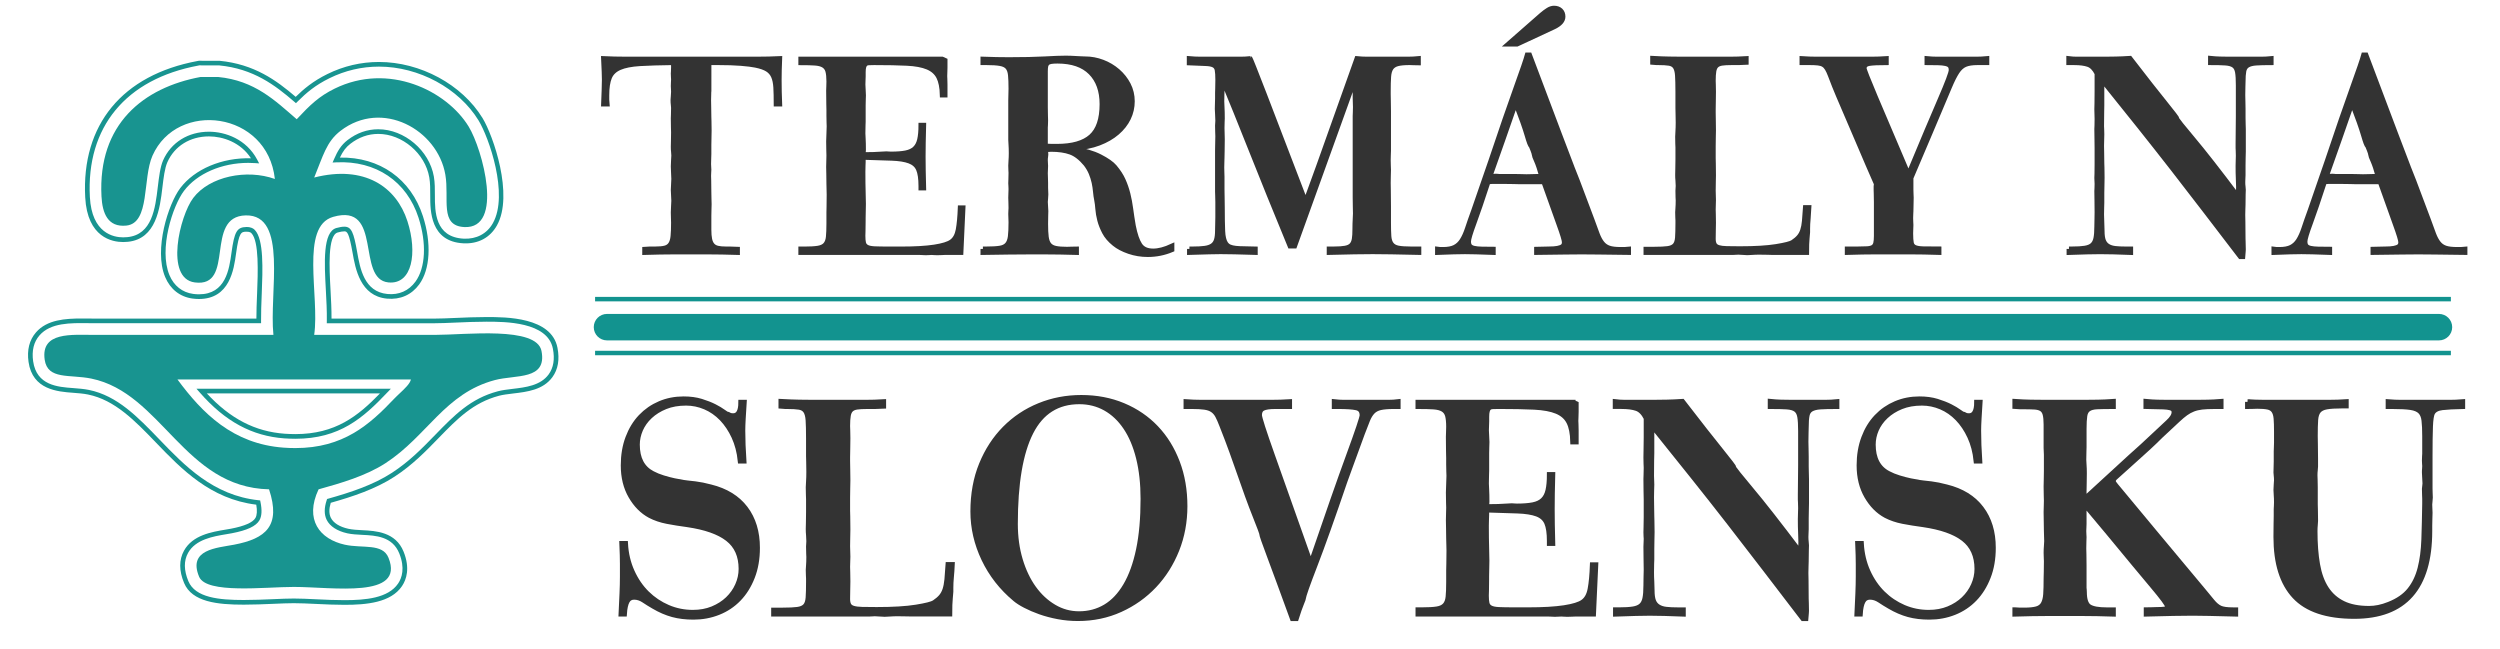 <?xml version="1.0" encoding="utf-8"?>
<!-- Generator: Adobe Illustrator 16.0.0, SVG Export Plug-In . SVG Version: 6.00 Build 0)  -->
<!DOCTYPE svg PUBLIC "-//W3C//DTD SVG 1.1//EN" "http://www.w3.org/Graphics/SVG/1.1/DTD/svg11.dtd">
<svg version="1.1" id="Layer_1" xmlns="http://www.w3.org/2000/svg" xmlns:xlink="http://www.w3.org/1999/xlink" x="0px" y="0px"
	 width="277.615px" height="72.119px" viewBox="0 0 277.615 72.119" enable-background="new 0 0 277.615 72.119"
	 xml:space="preserve">
<path fill="none" d="M54.024,35.723c-1.18,0-2.38,0.052-3.439,0.099c-0.902,0.04-1.67,0.072-2.266,0.072H36.29l0.004-0.263
	c0.019-1.096-0.045-2.272-0.107-3.409c-0.166-3.031-0.354-6.464,1.163-6.901c0.346-0.099,0.646-0.149,0.894-0.149
	c0.793,0,1.037,0.66,1.412,2.778c0.332,1.879,0.787,4.452,3.365,4.697c1.292,0.125,2.377-0.36,3.115-1.372
	c1.125-1.545,1.254-4.268,0.339-7.106c-1.301-4.029-4.734-6.355-9.126-6.141l-0.415,0.021l0.166-0.382
	c0.387-0.891,0.771-1.555,1.494-2.11c1.034-0.798,2.182-1.203,3.411-1.203c2.904,0,5.675,2.357,6.176,5.254
	c0.117,0.675,0.116,1.412,0.114,2.124c-0.001,1.725-0.003,4.606,3.195,4.771c1.418,0.068,2.583-0.542,3.245-1.723
	c1.784-3.186-0.443-9.53-1.591-11.404C50.953,9.8,46.508,7.397,42.083,7.397c-1.913,0-3.762,0.433-5.497,1.288
	c-1.56,0.768-2.548,1.596-3.552,2.602l-0.169,0.17L32.683,11.3c-2.136-1.841-4.541-3.669-8.346-4.038l-2.209-0.004l-0.093,0.021
	C13.963,8.781,9.57,14.104,9.98,21.884c0.212,4.04,2.654,4.476,3.694,4.476c0.151,0,0.309-0.007,0.474-0.024
	c2.745-0.274,3.094-3.205,3.374-5.56c0.133-1.107,0.268-2.237,0.591-2.967c0.881-1.991,2.786-3.179,5.096-3.179
	c1.795,0,4.144,0.816,5.354,3.107l0.215,0.409l-0.461-0.03c-0.247-0.017-0.497-0.026-0.746-0.026c-2.95,0-5.686,1.191-7.139,3.107
	c-1.254,1.659-2.821,6.473-1.614,9.362c0.494,1.182,1.431,1.921,2.636,2.082c0.221,0.029,0.437,0.044,0.641,0.044
	c2.975-0.001,3.357-2.773,3.61-4.608c0.325-2.363,0.604-2.845,1.661-2.867c0.546,0,0.786,0.178,0.934,0.333
	c1.008,1.05,0.874,4.4,0.766,7.091l-0.005,0.12c-0.04,1.015-0.078,1.973-0.07,2.88l0.002,0.261H10.46
	c-0.228,0-0.463-0.002-0.704-0.006c-1.891-0.021-4.136-0.064-5.37,1.358c-0.634,0.73-0.872,1.695-0.705,2.871
	c0.382,2.686,2.727,2.855,4.439,2.98c0.623,0.047,1.208,0.092,1.759,0.205c3.146,0.645,5.409,2.993,7.806,5.479
	c2.812,2.921,5.998,6.229,11.017,6.769l0.188,0.02l0.038,0.186c0.185,0.895,0.144,1.576-0.12,2.026
	c-0.381,0.651-1.353,1.106-3.058,1.434c-0.198,0.036-0.407,0.072-0.623,0.109c-1.439,0.239-3.409,0.569-4.241,2.073
	c-0.483,0.873-0.473,1.931,0.032,3.141c0.766,1.837,3.408,2.09,6.149,2.09c1.083,0,2.225-0.048,3.233-0.091
	c0.899-0.04,1.69-0.073,2.326-0.073c0.736,0,1.599,0.04,2.491,0.084c1.073,0.053,2.121,0.098,3.133,0.098
	c2.33,0,4.86-0.219,5.96-1.848c0.421-0.625,0.786-1.712,0.13-3.342c-0.763-1.896-2.617-1.988-4.106-2.062
	c-0.59-0.031-1.161-0.06-1.667-0.172c-1.126-0.25-1.94-0.781-2.292-1.5c-0.286-0.584-0.285-1.318,0.005-2.182l0.043-0.129
	l0.132-0.037c2.436-0.688,4.979-1.51,7.069-2.871c1.937-1.26,3.394-2.761,4.803-4.212c2.114-2.175,3.925-4.038,6.957-4.841
	c0.464-0.125,1.013-0.191,1.595-0.262c1.498-0.176,3.142-0.371,4.048-1.613c0.538-0.738,0.696-1.7,0.471-2.857
	C60.813,35.723,56.056,35.723,54.024,35.723z M54.953,42.201c-5.559,1.474-7.489,6.196-12.134,9.221
	c-2.18,1.418-4.95,2.22-7.443,2.912c-1.585,3.369,0.126,5.532,2.913,6.149c1.983,0.438,4.19-0.195,4.854,1.455
	c1.84,4.574-6.2,3.233-10.516,3.233c-3.221,0-9.71,0.802-10.517-1.132c-1.267-3.04,1.968-3.191,3.882-3.559
	c3.514-0.674,5.233-2.074,3.884-6.148c-9.422-0.21-11.911-10.693-19.738-12.296c-2.396-0.489-4.854,0.164-5.177-2.104
	c-0.443-3.115,3.006-2.748,5.5-2.748c6.865,0,14.121,0,19.901,0c-0.486-4.684,1.647-13.375-3.075-13.269
	c-4.642,0.106-1.099,8.052-5.662,7.443c-3.335-0.443-1.67-7.394-0.163-9.385c1.814-2.396,5.938-3.224,9.061-2.103
	c-0.821-7.534-10.855-8.769-13.59-2.588c-1.126,2.541-0.243,7.499-2.912,7.766c-2.048,0.203-2.653-1.37-2.751-3.237
	c-0.425-8.062,4.678-12.09,11.001-13.267c0.648,0,1.294,0,1.942,0c4.083,0.396,6.332,2.621,8.736,4.693
	c1.495-1.603,2.478-2.547,4.207-3.397c5.988-2.946,12.441,0.213,14.884,4.207c1.548,2.527,3.955,11.391-0.485,11.163
	c-2.783-0.145-1.638-3.138-2.103-5.824c-0.863-4.994-7.023-8.424-11.648-4.855c-1.572,1.212-1.934,2.808-2.914,5.178
	c5.584-1.415,9.12,1.026,10.355,4.854c1.128,3.494,0.539,7.044-2.104,6.795c-3.642-0.344-0.572-8.881-6.148-7.281
	c-3.701,1.062-1.485,8.818-2.104,13.106c4.432,0,8.501,0,13.429,0c3.378,0,11.272-0.984,11.811,1.778
	C60.767,42.235,57.288,41.582,54.953,42.201z"/>
<path fill="none" d="M31.512,49.71c0.434,0.031,0.864,0.047,1.277,0.047c5.34,0,8.238-2.588,10.975-5.471
	c0.194-0.205,0.414-0.411,0.634-0.618c0.56-0.526,1.136-1.067,1.232-1.532H19.706C22.47,45.878,25.852,49.304,31.512,49.71z
	 M21.818,43.168h21.584l-0.415,0.437c-2.66,2.799-5.263,5.119-10.196,5.119c-0.389,0-0.794-0.017-1.205-0.043
	c-3.595-0.259-6.58-1.873-9.393-5.084L21.818,43.168z"/>
<path fill="none" d="M31.623,48.164c0.397,0.026,0.791,0.042,1.168,0.042c4.472,0,6.966-2.01,9.404-4.521H22.967
	C25.572,46.502,28.335,47.929,31.623,48.164z"/>
<path fill="#189490" d="M48.319,37.187c-4.928,0-8.998,0-13.429,0c0.619-4.288-1.597-12.043,2.104-13.105
	c5.576-1.6,2.506,6.938,6.148,7.281c2.643,0.249,3.231-3.301,2.104-6.795c-1.235-3.828-4.771-6.27-10.355-4.854
	c0.98-2.37,1.342-3.966,2.914-5.178c4.625-3.568,10.785-0.139,11.648,4.855c0.465,2.687-0.68,5.68,2.103,5.824
	c4.44,0.228,2.033-8.636,0.485-11.163c-2.443-3.994-8.896-7.153-14.884-4.207c-1.729,0.851-2.712,1.795-4.207,3.397
	c-2.404-2.072-4.653-4.298-8.736-4.693c-0.647,0-1.294,0-1.942,0c-6.324,1.177-11.427,5.204-11.001,13.267
	c0.099,1.867,0.703,3.44,2.751,3.237c2.668-0.267,1.786-5.225,2.912-7.766c2.735-6.181,12.77-4.946,13.59,2.588
	c-3.123-1.121-7.247-0.294-9.061,2.103c-1.507,1.991-3.173,8.941,0.163,9.385c4.563,0.608,1.02-7.337,5.662-7.443
	c4.722-0.106,2.588,8.585,3.075,13.27c-5.78,0-13.036,0-19.901,0c-2.494,0-5.943-0.369-5.5,2.748
	c0.323,2.268,2.781,1.613,5.177,2.104c7.828,1.602,10.316,12.086,19.738,12.296c1.349,4.074-0.37,5.476-3.884,6.149
	c-1.914,0.365-5.149,0.518-3.882,3.558c0.807,1.933,7.296,1.132,10.517,1.132c4.316,0,12.356,1.342,10.516-3.234
	c-0.663-1.649-2.87-1.018-4.854-1.455c-2.786-0.616-4.498-2.779-2.913-6.148c2.494-0.693,5.264-1.494,7.443-2.912
	c4.645-3.023,6.575-7.746,12.134-9.221c2.335-0.619,5.814,0.033,5.177-3.234C59.591,36.202,51.697,37.187,48.319,37.187z
	 M45.63,42.136c-0.096,0.465-0.672,1.006-1.232,1.532c-0.22,0.207-0.44,0.413-0.634,0.618c-2.736,2.883-5.635,5.471-10.975,5.471
	c-0.414,0-0.844-0.016-1.277-0.047c-5.66-0.406-9.042-3.832-11.806-7.574H45.63z"/>
<path fill="#189490" d="M54.024,35.207c-1.191,0-2.397,0.053-3.495,0.101c-0.863,0.038-1.625,0.07-2.21,0.07H36.814
	c0.006-1.037-0.054-2.127-0.111-3.186c-0.132-2.41-0.332-6.051,0.79-6.374c0.299-0.085,0.552-0.129,0.751-0.129
	c0.303,0,0.515,0.158,0.903,2.351c0.32,1.81,0.856,4.839,3.825,5.122c1.484,0.136,2.732-0.419,3.581-1.582
	c1.22-1.676,1.378-4.576,0.413-7.569c-1.333-4.132-4.801-6.596-9.223-6.512c0.353-0.736,0.679-1.159,1.165-1.533
	c0.942-0.727,1.983-1.096,3.096-1.096c2.665,0,5.207,2.165,5.667,4.826c0.109,0.631,0.108,1.345,0.106,2.039
	c-0.001,1.653-0.003,5.094,3.686,5.284c1.638,0.083,2.96-0.627,3.72-1.986c1.887-3.368-0.41-9.981-1.601-11.926
	c-2.279-3.724-6.901-6.226-11.5-6.226c-1.993,0-3.919,0.451-5.726,1.341c-1.612,0.793-2.653,1.68-3.519,2.532
	c-2.155-1.842-4.605-3.633-8.477-4.006l-2.28-0.001l-0.141,0.025c-8.354,1.555-12.902,7.073-12.476,15.14
	c0.236,4.481,3.022,4.965,4.209,4.965c0.167,0,0.343-0.008,0.525-0.027c3.157-0.315,3.565-3.744,3.837-6.027
	c0.126-1.055,0.257-2.146,0.549-2.805c0.795-1.798,2.523-2.872,4.624-2.872c1.535,0,3.509,0.647,4.662,2.431
	c-3.21-0.097-6.252,1.199-7.851,3.308c-1.318,1.742-2.957,6.814-1.679,9.873c0.568,1.358,1.649,2.208,3.044,2.395
	c0.244,0.033,0.482,0.049,0.711,0.049c3.424-0.001,3.877-3.288,4.121-5.054c0.331-2.403,0.573-2.408,1.155-2.42
	c0.39,0,0.498,0.113,0.556,0.173c0.856,0.892,0.715,4.395,0.623,6.717l-0.005,0.115c-0.037,0.925-0.072,1.804-0.071,2.645H10.46
	c-0.225,0-0.458-0.002-0.697-0.006C9.54,35.37,9.315,35.368,9.09,35.368c-1.818,0-3.861,0.119-5.094,1.541
	c-0.737,0.848-1.015,1.951-0.827,3.281c0.441,3.098,3.24,3.302,4.968,3.428c0.55,0.042,1.118,0.085,1.638,0.191
	c2.989,0.611,5.198,2.904,7.539,5.332c2.836,2.946,6.047,6.281,11.143,6.9c0.116,0.665,0.084,1.173-0.095,1.479
	c-0.292,0.5-1.204,0.898-2.707,1.188c-0.193,0.035-0.4,0.07-0.614,0.105c-1.542,0.258-3.655,0.611-4.608,2.334
	c-0.563,1.019-0.561,2.227,0.008,3.59c0.882,2.115,3.706,2.408,6.625,2.408c1.094,0,2.242-0.049,3.263-0.092
	c0.886-0.039,1.671-0.072,2.296-0.072c0.724,0,1.58,0.039,2.466,0.082c1.08,0.053,2.134,0.1,3.158,0.1
	c2.466,0,5.153-0.247,6.389-2.076c0.491-0.729,0.921-1.984,0.181-3.824c-0.887-2.205-3.098-2.313-4.597-2.388
	c-0.531-0.026-1.081-0.056-1.544-0.158c-0.97-0.214-1.659-0.647-1.94-1.222c-0.211-0.43-0.214-0.989-0.01-1.662
	c2.435-0.689,4.968-1.523,7.078-2.898c1.985-1.291,3.463-2.812,4.909-4.302c2.043-2.103,3.808-3.919,6.702-4.687
	c0.429-0.114,0.961-0.178,1.571-0.252c1.555-0.184,3.318-0.393,4.356-1.816c0.626-0.859,0.814-1.956,0.561-3.261
	C61.239,35.207,56.183,35.207,54.024,35.207z M60.926,41.575c-0.906,1.242-2.55,1.438-4.048,1.613
	c-0.582,0.07-1.131,0.137-1.595,0.262c-3.032,0.803-4.843,2.667-6.957,4.841c-1.409,1.452-2.867,2.953-4.803,4.212
	c-2.09,1.361-4.633,2.186-7.069,2.871l-0.132,0.037l-0.043,0.129c-0.29,0.863-0.292,1.598-0.005,2.182
	c0.353,0.719,1.167,1.25,2.292,1.5c0.506,0.112,1.077,0.141,1.667,0.172c1.489,0.073,3.343,0.166,4.106,2.062
	c0.656,1.63,0.291,2.717-0.13,3.342c-1.1,1.628-3.63,1.848-5.96,1.848c-1.012,0-2.06-0.045-3.133-0.098
	c-0.893-0.044-1.755-0.084-2.491-0.084c-0.636,0-1.427,0.033-2.326,0.073c-1.008,0.043-2.15,0.091-3.233,0.091
	c-2.741,0-5.383-0.253-6.149-2.09c-0.505-1.21-0.516-2.268-0.032-3.141c0.832-1.504,2.802-1.834,4.241-2.073
	c0.216-0.037,0.425-0.073,0.623-0.109c1.705-0.327,2.676-0.782,3.058-1.435c0.264-0.449,0.305-1.131,0.12-2.025l-0.038-0.186
	l-0.188-0.02c-5.02-0.537-8.205-3.847-11.017-6.77c-2.396-2.486-4.66-4.834-7.806-5.479c-0.551-0.113-1.136-0.156-1.759-0.205
	c-1.712-0.125-4.057-0.296-4.439-2.98c-0.167-1.176,0.071-2.141,0.705-2.871c1.233-1.422,3.479-1.379,5.37-1.358
	c0.241,0.004,0.477,0.006,0.704,0.006h18.534l-0.002-0.261c-0.008-0.907,0.03-1.865,0.07-2.88l0.005-0.12
	c0.108-2.691,0.242-6.041-0.766-7.091c-0.148-0.155-0.388-0.333-0.934-0.333c-1.057,0.022-1.336,0.504-1.661,2.867
	c-0.253,1.834-0.635,4.607-3.61,4.608c-0.205,0-0.42-0.015-0.641-0.044c-1.206-0.161-2.142-0.9-2.636-2.082
	c-1.207-2.889,0.36-7.703,1.614-9.362c1.453-1.917,4.188-3.107,7.139-3.107c0.25,0,0.499,0.009,0.746,0.026l0.461,0.03l-0.215-0.409
	c-1.209-2.291-3.559-3.107-5.354-3.107c-2.311,0-4.215,1.188-5.096,3.179c-0.323,0.73-0.458,1.86-0.591,2.967
	c-0.28,2.355-0.629,5.286-3.374,5.56c-0.165,0.017-0.323,0.024-0.474,0.024c-1.04,0-3.481-0.436-3.694-4.476
	C9.57,14.104,13.963,8.781,22.035,7.279l0.093-0.021l2.209,0.004c3.806,0.368,6.21,2.196,8.346,4.038l0.182,0.157l0.169-0.17
	c1.004-1.006,1.992-1.834,3.552-2.602c1.735-0.854,3.584-1.288,5.497-1.288c4.426,0,8.87,2.403,11.059,5.979
	c1.148,1.874,3.375,8.219,1.591,11.404c-0.661,1.18-1.827,1.791-3.245,1.723c-3.198-0.165-3.196-3.046-3.195-4.771
	c0.001-0.712,0.003-1.448-0.114-2.124c-0.501-2.897-3.271-5.254-6.176-5.254c-1.229,0-2.377,0.405-3.411,1.203
	c-0.722,0.556-1.107,1.22-1.494,2.11l-0.166,0.382l0.415-0.021c4.392-0.215,7.825,2.111,9.126,6.141
	c0.916,2.839,0.786,5.562-0.339,7.106c-0.738,1.012-1.823,1.497-3.115,1.372c-2.578-0.245-3.033-2.818-3.365-4.697
	c-0.375-2.118-0.619-2.778-1.412-2.778c-0.247,0-0.547,0.05-0.894,0.149c-1.518,0.437-1.329,3.87-1.163,6.901
	c0.062,1.137,0.126,2.313,0.107,3.409l-0.004,0.263h12.029c0.596,0,1.364-0.032,2.266-0.072c1.059-0.046,2.259-0.099,3.439-0.099
	c2.032,0,6.79,0,7.373,2.994C61.623,39.875,61.464,40.837,60.926,41.575z"/>
<path fill="#189490" d="M31.586,48.681c0.41,0.026,0.815,0.043,1.205,0.043c4.933,0,7.536-2.318,10.196-5.119l0.415-0.437H21.818
	l0.375,0.429C25.007,46.808,27.991,48.422,31.586,48.681z M42.195,43.685c-2.438,2.514-4.932,4.521-9.404,4.521
	c-0.377,0-0.771-0.016-1.168-0.042c-3.287-0.235-6.051-1.662-8.655-4.479H42.195z"/>
<g>
	<path fill="#333333" stroke="#333333" stroke-width="0.533" d="M78.727,9.904c0,0.19-0.004,0.385-0.015,0.585
		c-0.009,0.2-0.015,0.415-0.015,0.643c0,0.248,0.005,0.523,0.015,0.829c0.01,0.303,0.015,0.648,0.015,1.027
		c0,0.057,0.004,0.214,0.014,0.472c0.01,0.257,0.015,0.605,0.015,1.043c0,0.286-0.005,0.562-0.015,0.828
		c-0.01,0.268-0.014,0.524-0.014,0.771v1c0,0.133-0.004,0.295-0.015,0.485c-0.009,0.191-0.015,0.401-0.015,0.628
		c0,0.135,0.005,0.249,0.015,0.344c0.01,0.095,0.015,0.19,0.015,0.284c0,0.078-0.004,0.172-0.015,0.286
		c-0.009,0.115-0.015,0.248-0.015,0.401c0,0.057,0.005,0.237,0.015,0.542c0.01,0.306,0.015,0.734,0.015,1.286
		c0,0.286,0.004,0.539,0.014,0.758c0.01,0.219,0.015,0.404,0.015,0.555c0,0.172-0.005,0.368-0.015,0.587
		c-0.01,0.217-0.014,0.461-0.014,0.728V25.5c0,0.438,0.029,0.795,0.086,1.071c0.057,0.276,0.157,0.496,0.299,0.657
		c0.143,0.162,0.333,0.271,0.571,0.328c0.238,0.059,0.547,0.086,0.928,0.086c0.057,0,0.191,0,0.4,0c0.21,0,0.505,0.01,0.886,0.029
		v0.371c-1.239-0.038-2.285-0.057-3.142-0.057s-1.533,0-2.028,0s-1.171,0-2.027,0c-0.838,0-1.876,0.019-3.114,0.057V27.67
		c0.21-0.019,0.409-0.029,0.599-0.029c0.209,0,0.409,0,0.601,0c0.438,0,0.79-0.033,1.057-0.1s0.471-0.205,0.614-0.415
		c0.144-0.209,0.234-0.504,0.271-0.885c0.04-0.381,0.058-0.886,0.058-1.515c0-0.189-0.005-0.38-0.015-0.57
		c-0.01-0.191-0.014-0.382-0.014-0.572c0-0.266,0.01-0.504,0.028-0.713c0.019-0.21,0.028-0.401,0.028-0.572
		c0-0.209-0.01-0.411-0.028-0.6c-0.019-0.19-0.028-0.39-0.028-0.6c0-0.208,0.01-0.414,0.028-0.615
		c0.019-0.2,0.028-0.404,0.028-0.614c0-0.208-0.01-0.428-0.028-0.657s-0.028-0.476-0.028-0.743c0-0.247,0.01-0.472,0.028-0.671
		c0.019-0.199,0.028-0.375,0.028-0.528c0-0.133-0.01-0.276-0.028-0.428c-0.019-0.152-0.028-0.334-0.028-0.544
		c0-0.133,0.004-0.333,0.014-0.599c0.01-0.267,0.015-0.601,0.015-1c0-0.113-0.005-0.3-0.015-0.557
		c-0.01-0.257-0.014-0.596-0.014-1.015c0-0.039,0.004-0.157,0.014-0.356c0.01-0.201,0.015-0.463,0.015-0.786
		c0-0.095-0.01-0.214-0.028-0.356c-0.02-0.143-0.03-0.319-0.03-0.528c0-0.134,0.01-0.277,0.03-0.429
		c0.019-0.152,0.028-0.315,0.028-0.486c0-0.133-0.005-0.248-0.015-0.342c-0.01-0.095-0.014-0.189-0.014-0.287
		c0-0.152,0.004-0.29,0.014-0.413c0.01-0.124,0.015-0.233,0.015-0.329c0-0.077-0.005-0.167-0.015-0.272
		c-0.01-0.104-0.014-0.232-0.014-0.386c0-0.037,0.004-0.109,0.014-0.213c0.01-0.104,0.015-0.262,0.015-0.471c0-0.04,0-0.096,0-0.172
		c0-0.075-0.01-0.189-0.028-0.342c-1.505,0.019-2.738,0.057-3.698,0.113c-0.963,0.059-1.714,0.207-2.258,0.444
		c-0.543,0.238-0.914,0.595-1.114,1.07c-0.2,0.478-0.3,1.143-0.3,2c0,0.153,0,0.315,0,0.485c0,0.152,0.01,0.314,0.028,0.485h-0.399
		c0.019-0.552,0.038-1.046,0.058-1.484c0.019-0.439,0.028-0.848,0.028-1.229c0-0.4-0.028-1.181-0.086-2.343
		c0.8,0.039,1.6,0.058,2.399,0.058c0.8,0,1.609,0,2.429,0h9.855c0.837,0,1.656,0,2.456,0c0.819,0,1.628-0.02,2.429-0.058
		c-0.02,0.477-0.033,0.905-0.043,1.286c-0.009,0.382-0.014,0.733-0.014,1.057c0,0.439,0.004,0.882,0.014,1.328
		c0.01,0.448,0.023,0.91,0.043,1.385h-0.4c0-0.723-0.015-1.337-0.042-1.842c-0.029-0.504-0.116-0.919-0.258-1.242
		c-0.142-0.324-0.366-0.581-0.671-0.771c-0.304-0.191-0.741-0.343-1.313-0.458c-0.362-0.075-0.896-0.143-1.6-0.2
		c-0.705-0.057-1.57-0.086-2.6-0.086h-0.971V9.904z"/>
	<path fill="#333333" stroke="#333333" stroke-width="0.533" d="M104.634,6.562l0.314,0.142v0.802c0,0.209-0.005,0.39-0.015,0.542
		c-0.01,0.153-0.014,0.286-0.014,0.399c0,0.057,0.004,0.162,0.014,0.315c0.01,0.152,0.015,0.362,0.015,0.628v1.17h-0.314
		c-0.02-0.855-0.153-1.529-0.399-2.014c-0.249-0.485-0.658-0.847-1.229-1.085s-1.338-0.381-2.3-0.428
		c-0.962-0.049-2.176-0.072-3.643-0.072c-0.248,0-0.447,0.006-0.6,0.015c-0.153,0.009-0.271,0.053-0.357,0.128
		c-0.085,0.076-0.147,0.186-0.185,0.329c-0.039,0.143-0.058,0.338-0.058,0.585v0.458c0,0.133-0.004,0.276-0.015,0.429
		c-0.009,0.152-0.014,0.312-0.014,0.485c0,0.19,0.01,0.386,0.028,0.585c0.019,0.199,0.028,0.405,0.028,0.614
		c0,0.096-0.003,0.233-0.014,0.414c-0.009,0.181-0.015,0.405-0.015,0.671v1.829c0,0.094-0.004,0.247-0.015,0.456
		c-0.009,0.21-0.014,0.497-0.014,0.858c0,0.095,0.01,0.294,0.028,0.6c0.019,0.303,0.028,0.724,0.028,1.256
		c0,0.038-0.003,0.091-0.014,0.158c-0.009,0.067-0.015,0.175-0.015,0.329h0.43c0.55,0,1.004-0.015,1.355-0.044
		c0.353-0.028,0.614-0.042,0.786-0.042c0.059,0,0.129,0.004,0.215,0.014c0.085,0.011,0.186,0.015,0.3,0.015
		c0.667,0,1.215-0.043,1.643-0.129c0.427-0.085,0.765-0.247,1.014-0.485c0.247-0.238,0.418-0.565,0.514-0.984
		c0.095-0.418,0.143-0.953,0.143-1.601h0.314c-0.021,0.705-0.033,1.349-0.043,1.928c-0.01,0.581-0.015,1.102-0.015,1.558
		c0,0.456,0.005,0.976,0.015,1.557c0.01,0.582,0.022,1.224,0.043,1.929h-0.314v-0.229c0-0.818-0.091-1.438-0.272-1.857
		c-0.181-0.419-0.513-0.718-1-0.899c-0.484-0.181-1.142-0.286-1.972-0.314c-0.827-0.029-1.879-0.063-3.156-0.101v0.515
		c0,0.094-0.004,0.233-0.015,0.413c-0.009,0.181-0.014,0.405-0.014,0.671c0,0.915,0.01,1.662,0.028,2.243
		c0.019,0.582,0.028,1.023,0.028,1.329c0,0.247-0.003,0.5-0.014,0.758c-0.009,0.256-0.015,0.528-0.015,0.814v0.313
		c0,0.496-0.004,0.882-0.015,1.157c-0.009,0.276-0.014,0.442-0.014,0.501c0,0.342,0.024,0.608,0.071,0.799
		c0.048,0.191,0.162,0.337,0.344,0.442c0.18,0.105,0.466,0.167,0.856,0.187c0.391,0.018,0.929,0.027,1.614,0.027h1.372
		c1.524,0,2.747-0.071,3.671-0.214c0.922-0.142,1.556-0.338,1.898-0.585c0.381-0.267,0.629-0.709,0.743-1.328
		c0.114-0.62,0.19-1.434,0.229-2.442h0.314l-0.229,4.97h-1.828c-0.096,0-0.209,0.004-0.342,0.015
		c-0.133,0.01-0.295,0.014-0.485,0.014c-0.134,0-0.248-0.004-0.343-0.014c-0.095-0.011-0.181-0.015-0.257-0.015
		c-0.095,0-0.201,0.004-0.314,0.015c-0.116,0.01-0.229,0.014-0.343,0.014c-0.095,0-0.196-0.004-0.3-0.014
		c-0.104-0.011-0.224-0.015-0.356-0.015H88.922v-0.4h0.373c0.646,0,1.156-0.027,1.528-0.086c0.371-0.057,0.647-0.185,0.828-0.384
		c0.181-0.201,0.291-0.486,0.329-0.857c0.037-0.371,0.058-0.871,0.058-1.5v-1.229c0-0.094,0.004-0.303,0.013-0.627
		c0.01-0.324,0.014-0.772,0.014-1.344c0-0.229-0.004-0.442-0.014-0.642c-0.009-0.2-0.013-0.386-0.013-0.558
		c0-0.419-0.006-0.785-0.014-1.1c-0.012-0.313-0.016-0.575-0.016-0.784c0-0.249,0.004-0.477,0.016-0.688
		c0.007-0.208,0.014-0.408,0.014-0.598c0-0.077-0.006-0.243-0.014-0.5c-0.012-0.257-0.016-0.604-0.016-1.042
		c0-0.267,0.009-0.548,0.03-0.843c0.019-0.295,0.027-0.575,0.027-0.843c0-0.095-0.004-0.237-0.014-0.428
		c-0.009-0.19-0.013-0.438-0.013-0.743v-0.628c0-0.096-0.006-0.315-0.014-0.658c-0.012-0.342-0.016-0.846-0.016-1.513
		c0-0.133,0.004-0.28,0.016-0.442c0.007-0.161,0.014-0.347,0.014-0.558c0-0.494-0.04-0.879-0.115-1.155
		c-0.078-0.276-0.229-0.486-0.457-0.629c-0.229-0.143-0.548-0.228-0.957-0.257c-0.41-0.028-0.939-0.043-1.587-0.043V6.562H104.634z"
		/>
	<path fill="#333333" stroke="#333333" stroke-width="0.533" d="M109.147,27.641h0.399c0.627,0,1.124-0.027,1.486-0.086
		c0.361-0.057,0.633-0.189,0.812-0.399c0.183-0.21,0.297-0.51,0.345-0.899c0.047-0.39,0.07-0.919,0.07-1.586
		c0-0.152-0.004-0.3-0.014-0.442c-0.01-0.143-0.015-0.3-0.015-0.471c0-0.152,0.005-0.286,0.015-0.4
		c0.009-0.114,0.014-0.2,0.014-0.257c0-0.267-0.004-0.496-0.014-0.686c-0.01-0.19-0.015-0.342-0.015-0.457
		c0-0.191,0.005-0.362,0.015-0.514c0.009-0.153,0.014-0.306,0.014-0.458c0-0.133-0.004-0.252-0.014-0.357
		c-0.01-0.104-0.015-0.195-0.015-0.271c0-0.113,0.005-0.271,0.015-0.471c0.009-0.2,0.014-0.433,0.014-0.699
		c0-0.039-0.004-0.125-0.014-0.258c-0.01-0.133-0.015-0.314-0.015-0.542c0-0.153,0.009-0.343,0.028-0.572
		c0.02-0.229,0.029-0.495,0.029-0.8c0-0.38-0.009-0.698-0.029-0.957c-0.019-0.256-0.028-0.433-0.028-0.529v-4.37
		c0-0.229,0.005-0.452,0.015-0.671c0.009-0.219,0.014-0.433,0.014-0.643c0-0.629-0.019-1.133-0.057-1.514
		c-0.039-0.38-0.143-0.671-0.314-0.872c-0.171-0.2-0.443-0.333-0.815-0.399c-0.37-0.068-0.89-0.101-1.556-0.101h-0.371V6.562
		c0.534,0.02,1.038,0.033,1.514,0.043c0.476,0.01,0.933,0.014,1.371,0.014c1.599,0,2.919-0.028,3.957-0.085
		c1.037-0.058,1.803-0.086,2.298-0.086c0.382,0,0.705,0.008,0.972,0.028c0.267,0.02,0.447,0.028,0.541,0.028
		c0.096,0,0.202,0.005,0.315,0.015c0.115,0.01,0.249,0.015,0.4,0.015c0.647,0,1.286,0.119,1.915,0.357
		c0.628,0.237,1.188,0.571,1.685,1c0.495,0.428,0.889,0.928,1.186,1.499c0.293,0.572,0.442,1.19,0.442,1.857
		c0,0.666-0.143,1.293-0.428,1.884c-0.286,0.591-0.705,1.125-1.257,1.6c-0.553,0.476-1.228,0.867-2.029,1.171
		c-0.798,0.305-1.724,0.485-2.77,0.542v0.114c1.142,0.153,2.103,0.43,2.886,0.829c0.779,0.399,1.323,0.781,1.628,1.143
		c0.417,0.495,0.738,0.984,0.956,1.472c0.218,0.484,0.394,0.994,0.528,1.526c0.134,0.534,0.238,1.092,0.314,1.671
		c0.077,0.581,0.172,1.205,0.286,1.871c0.19,0.973,0.434,1.682,0.728,2.129c0.295,0.448,0.787,0.671,1.472,0.671
		c0.608,0,1.305-0.182,2.086-0.543v0.401c-0.858,0.362-1.754,0.542-2.686,0.542c-0.723,0-1.419-0.113-2.085-0.342
		c-0.667-0.229-1.209-0.516-1.628-0.858c-0.495-0.399-0.862-0.828-1.1-1.285c-0.239-0.457-0.415-0.904-0.529-1.342
		c-0.113-0.439-0.186-0.853-0.213-1.244c-0.029-0.39-0.072-0.728-0.13-1.014c-0.057-0.267-0.099-0.565-0.128-0.899
		c-0.029-0.333-0.08-0.676-0.156-1.029c-0.078-0.352-0.187-0.699-0.329-1.043c-0.143-0.343-0.337-0.675-0.586-1
		c-0.553-0.665-1.118-1.104-1.699-1.313c-0.582-0.209-1.299-0.315-2.155-0.315c-0.041,0-0.11,0.006-0.215,0.015
		c-0.105,0.009-0.242,0.015-0.414,0.015c0.018,0.113,0.033,0.219,0.043,0.315c0.009,0.094,0.014,0.17,0.014,0.228
		c0,0.075-0.009,0.162-0.027,0.256c-0.02,0.095-0.029,0.219-0.029,0.371c0,0.134,0.003,0.249,0.015,0.345
		c0.009,0.094,0.015,0.189,0.015,0.285c0,0.151-0.006,0.291-0.015,0.414c-0.011,0.124-0.015,0.254-0.015,0.386
		c0,0.172,0.003,0.344,0.015,0.515c0.009,0.171,0.015,0.362,0.015,0.571v0.514c0,0.154,0.004,0.286,0.014,0.4
		c0.009,0.113,0.014,0.239,0.014,0.372c0,0.17-0.009,0.323-0.027,0.457c-0.02,0.133-0.029,0.257-0.029,0.371
		c0,0.19,0.01,0.372,0.029,0.543c0.019,0.171,0.027,0.333,0.027,0.485c0,0.095-0.005,0.257-0.014,0.486
		c-0.01,0.229-0.014,0.533-0.014,0.914c0,0.609,0.022,1.101,0.07,1.471c0.047,0.371,0.152,0.657,0.314,0.857
		c0.161,0.2,0.4,0.333,0.715,0.399c0.313,0.067,0.737,0.101,1.27,0.101c0.153,0,0.315-0.003,0.486-0.015
		c0.171-0.008,0.361-0.015,0.57-0.015v0.4c-1.333-0.038-2.446-0.057-3.342-0.057c-0.895,0-1.569,0-2.026,0
		c-0.592,0-1.305,0.004-2.143,0.015c-0.837,0.009-1.799,0.023-2.885,0.042V27.641z M116.802,16.245c0.229,0,0.419,0,0.572,0
		c1.714,0,2.976-0.362,3.785-1.085c0.809-0.724,1.213-1.924,1.213-3.6c0-1.484-0.419-2.651-1.256-3.499
		c-0.839-0.847-2.066-1.271-3.685-1.271c-0.303,0-0.542,0.015-0.713,0.044c-0.171,0.027-0.306,0.085-0.4,0.17
		c-0.096,0.086-0.158,0.201-0.186,0.342c-0.028,0.143-0.043,0.338-0.043,0.586v3.97c0,0.381,0.003,0.701,0.015,0.958
		c0.009,0.257,0.015,0.433,0.015,0.529c0,0.208-0.006,0.379-0.015,0.513c-0.011,0.134-0.015,0.219-0.015,0.256v2.058
		C116.355,16.235,116.593,16.245,116.802,16.245z"/>
	<path fill="#333333" stroke="#333333" stroke-width="0.533" d="M132.08,27.641h0.402c0.513,0,0.946-0.023,1.298-0.071
		c0.353-0.046,0.633-0.142,0.844-0.285c0.208-0.143,0.356-0.346,0.442-0.613c0.086-0.267,0.128-0.628,0.128-1.085
		c0-0.228,0.005-0.465,0.015-0.713c0.01-0.247,0.015-0.503,0.015-0.77V22.45c0-0.266-0.005-0.5-0.015-0.699
		c-0.009-0.199-0.015-0.356-0.015-0.47v-4.565c0-0.265,0.005-0.532,0.015-0.798c0.01-0.265,0.015-0.532,0.015-0.798
		c0-0.094-0.005-0.237-0.015-0.428c-0.009-0.19-0.015-0.437-0.015-0.742c0-0.095,0.005-0.185,0.015-0.271
		c0.01-0.086,0.015-0.176,0.015-0.27c0-0.268-0.009-0.515-0.029-0.744c-0.02-0.227-0.028-0.417-0.028-0.57
		c0-0.246,0.005-0.465,0.016-0.656c0.008-0.19,0.013-0.361,0.013-0.514v-0.627c0-0.095,0.005-0.261,0.015-0.5
		c0.01-0.236,0.015-0.545,0.015-0.925c0-0.495-0.024-0.865-0.071-1.114c-0.048-0.246-0.176-0.422-0.385-0.526
		c-0.21-0.105-0.525-0.163-0.943-0.171c-0.419-0.009-1.01-0.033-1.771-0.071V6.503c0.438,0.039,0.848,0.058,1.228,0.058
		c0.381,0,0.734,0,1.057,0h2.428c0.344,0,0.687,0,1.028,0c0.344,0,0.688-0.02,1.029-0.058c0.057,0,2.105,5.295,6.143,15.882
		c0.055,0,1.961-5.293,5.711-15.882c0.399,0.039,0.771,0.058,1.114,0.058s0.658,0,0.941,0h2.487c0.38,0,0.761,0,1.141,0
		c0.382,0,0.761-0.02,1.146-0.058V6.99c-0.194,0-0.363-0.006-0.516-0.015c-0.154-0.009-0.306-0.015-0.458-0.015
		c-0.588,0-1.043,0.043-1.355,0.129c-0.315,0.085-0.548,0.243-0.7,0.47c-0.153,0.229-0.244,0.553-0.271,0.971
		c-0.029,0.419-0.042,0.96-0.042,1.626v0.313c0,0.152,0.004,0.385,0.013,0.698c0.009,0.315,0.017,0.718,0.017,1.213v4.334
		c0,0.153-0.008,0.319-0.017,0.5s-0.013,0.375-0.013,0.584c0,0.229,0.004,0.429,0.013,0.6s0.017,0.323,0.017,0.457
		c0,0.209-0.008,0.432-0.017,0.67s-0.013,0.499-0.013,0.784c0,0.114,0.004,0.386,0.013,0.813c0.009,0.428,0.017,1.023,0.017,1.784
		v1.825c0,0.627,0.013,1.131,0.04,1.512c0.028,0.38,0.124,0.675,0.286,0.885c0.163,0.208,0.405,0.347,0.73,0.413
		c0.321,0.066,0.789,0.1,1.397,0.1h0.914v0.4c-2.38-0.057-4.093-0.085-5.141-0.085c-1.106,0-2.715,0.028-4.828,0.085v-0.4h0.543
		c0.514,0,0.929-0.027,1.243-0.086c0.313-0.057,0.546-0.166,0.699-0.328c0.152-0.161,0.252-0.386,0.301-0.67
		c0.048-0.286,0.068-0.658,0.068-1.114c0-0.419,0.013-0.772,0.029-1.057c0.02-0.287,0.029-0.516,0.029-0.686
		c0-0.153-0.004-0.372-0.014-0.658c-0.011-0.286-0.016-0.657-0.016-1.113v-9.056c0-0.095,0.005-0.228,0.016-0.399
		c0.01-0.171,0.014-0.371,0.014-0.6c0-0.152-0.004-0.309-0.014-0.471c-0.011-0.162-0.016-0.348-0.016-0.558V9.789
		c0-0.057,0-0.18,0-0.372c0-0.189,0.013-0.456,0.029-0.798c-0.075,0.209-0.669,1.861-1.784,4.955
		c-1.115,3.096-2.767,7.681-4.955,13.753h-0.515c-1.657-4.018-3.095-7.564-4.313-10.639c-1.219-3.075-2.286-5.709-3.199-7.898
		c-0.019,0.151-0.029,0.267-0.029,0.342c0,0.057,0,0.105,0,0.143v0.714c0,0.19-0.004,0.386-0.014,0.586
		c-0.01,0.2-0.014,0.422-0.014,0.671c0,0.152,0.01,0.385,0.028,0.699c0.019,0.314,0.029,0.719,0.029,1.214
		c0,0.075-0.004,0.2-0.015,0.371c-0.011,0.171-0.015,0.399-0.015,0.686c0,0.209,0.003,0.413,0.015,0.613
		c0.011,0.202,0.015,0.406,0.015,0.614c0,0.534-0.004,0.972-0.015,1.315c-0.011,0.343-0.015,0.591-0.015,0.742
		c0,0.153-0.004,0.321-0.014,0.5c-0.01,0.182-0.014,0.377-0.014,0.586c0,0.229,0.004,0.428,0.014,0.601
		c0.01,0.17,0.014,0.323,0.014,0.456v1.429c0,0.285,0.003,0.601,0.015,0.942c0.011,0.343,0.015,0.705,0.015,1.086
		c0,1.066,0.015,1.919,0.043,2.557c0.028,0.638,0.138,1.099,0.329,1.384c0.115,0.171,0.261,0.295,0.442,0.371
		c0.182,0.077,0.404,0.129,0.672,0.158c0.266,0.028,0.57,0.044,0.914,0.044c0.362,0,0.781,0.009,1.257,0.027v0.4
		c-1.771-0.057-3.057-0.085-3.857-0.085c-0.534,0-1.685,0.028-3.457,0.085V27.641z"/>
	<path fill="#333333" stroke="#333333" stroke-width="0.533" d="M163.682,24.789c-0.4,1.08-0.6,1.752-0.6,2.021
		c0,0.23,0.048,0.403,0.143,0.517c0.096,0.115,0.252,0.195,0.472,0.243c0.217,0.048,0.502,0.078,0.857,0.086
		c0.35,0.011,0.773,0.015,1.27,0.015v0.371c-1.468-0.057-2.513-0.085-3.143-0.085c-0.666,0-1.683,0.028-3.056,0.085V27.67
		c0.114,0.018,0.218,0.028,0.315,0.028c0.113,0,0.217,0,0.312,0c0.534,0,0.963-0.081,1.287-0.242
		c0.323-0.162,0.596-0.415,0.812-0.757c0.219-0.344,0.421-0.79,0.603-1.343c0.18-0.552,0.413-1.219,0.698-2
		c0.496-1.428,0.901-2.599,1.214-3.514c0.314-0.914,0.538-1.562,0.672-1.941c1.162-3.467,2.095-6.175,2.8-8.127
		c0.702-1.952,1.123-3.176,1.256-3.671h0.259c1.466,3.886,2.589,6.861,3.367,8.928c0.783,2.066,1.229,3.241,1.343,3.527
		c0.021,0.038,0.22,0.547,0.602,1.528c0.379,0.98,0.923,2.423,1.629,4.328c0.228,0.647,0.422,1.18,0.585,1.599
		c0.161,0.419,0.341,0.753,0.543,1c0.199,0.248,0.452,0.424,0.757,0.528c0.304,0.106,0.732,0.157,1.286,0.157
		c0.133,0,0.275,0,0.429,0c0.15,0,0.303-0.01,0.455-0.028v0.371c-1.352-0.019-2.46-0.033-3.326-0.042
		c-0.867-0.01-1.491-0.015-1.872-0.015s-0.985,0.004-1.814,0.015c-0.826,0.009-1.898,0.023-3.211,0.042V27.67
		c0.531-0.019,0.987-0.029,1.369-0.029c0.401,0,0.724-0.023,0.971-0.071c0.248-0.048,0.433-0.118,0.558-0.215
		c0.123-0.095,0.186-0.248,0.186-0.458c0-0.23-0.201-0.894-0.6-1.993c-0.399-1.099-0.962-2.672-1.686-4.718h-2.857
		c-0.054,0-0.219-0.004-0.484-0.013c-0.268-0.01-0.648-0.015-1.144-0.015h-1.227c-0.057,0-0.126,0.004-0.2,0.015
		c-0.076,0.009-0.162,0.013-0.258,0.013C164.604,22.175,164.082,23.708,163.682,24.789z M165.896,19.571
		c0.104-0.009,0.176-0.013,0.215-0.013c0.095,0,0.168,0.003,0.227,0.013c0.06,0.012,0.097,0.016,0.114,0.016h1.744
		c0.266,0,0.508,0.004,0.728,0.014c0.219,0.011,0.413,0.015,0.585,0.015c0.268,0,0.501-0.004,0.698-0.015
		c0.202-0.009,0.368-0.014,0.502-0.014h0.486c-0.211-0.762-0.4-1.333-0.57-1.714c-0.173-0.381-0.259-0.609-0.259-0.685
		c0-0.039-0.016-0.11-0.042-0.215c-0.029-0.104-0.067-0.213-0.117-0.329c-0.046-0.114-0.109-0.265-0.184-0.456
		c-0.076,0-0.229-0.396-0.456-1.186c-0.23-0.791-0.649-1.975-1.258-3.556c-0.932,2.703-1.887,5.416-2.855,8.141
		C165.643,19.587,165.79,19.583,165.896,19.571z M168.452,4.904h-0.973l3.716-3.257c0.267-0.227,0.509-0.409,0.729-0.542
		c0.219-0.133,0.433-0.201,0.642-0.201c0.305,0,0.547,0.085,0.729,0.257c0.18,0.172,0.271,0.4,0.271,0.686
		c0,0.438-0.332,0.819-1,1.143L168.452,4.904z"/>
	<path fill="#333333" stroke="#333333" stroke-width="0.533" d="M196.326,28.027c-0.236-0.01-0.565-0.014-0.984-0.014
		c-0.306,0-0.561,0.01-0.771,0.028s-0.391,0.028-0.544,0.028c-0.15,0-0.311-0.01-0.482-0.028s-0.345-0.028-0.515-0.028
		c-0.077,0-0.163,0.004-0.257,0.014c-0.096,0.011-0.201,0.015-0.315,0.015h-9.685V27.67h0.916c0.646,0,1.146-0.023,1.5-0.072
		c0.35-0.047,0.614-0.162,0.784-0.342c0.172-0.182,0.271-0.469,0.301-0.861c0.027-0.39,0.044-0.93,0.044-1.618v-0.314
		c0-0.076-0.007-0.187-0.017-0.33c-0.009-0.143-0.013-0.329-0.013-0.559c0-0.095,0.007-0.253,0.029-0.473
		c0.017-0.219,0.029-0.501,0.029-0.845c0-0.057-0.007-0.171-0.017-0.343c-0.009-0.172-0.013-0.411-0.013-0.717
		c0-0.075,0.004-0.162,0.013-0.258c0.01-0.095,0.017-0.189,0.017-0.286c0-0.21-0.013-0.414-0.029-0.616
		c-0.022-0.2-0.029-0.406-0.029-0.616c0-0.133,0.004-0.342,0.013-0.63c0.01-0.286,0.017-0.649,0.017-1.088v-1.318
		c0-0.075-0.007-0.214-0.017-0.414c-0.009-0.202-0.013-0.464-0.013-0.789c0-0.133,0.007-0.334,0.029-0.601
		c0.017-0.268,0.029-0.593,0.029-0.974c0-0.401-0.007-0.735-0.017-1.003c-0.009-0.267-0.013-0.467-0.013-0.601v-1.806
		c0-0.783-0.017-1.388-0.044-1.818c-0.029-0.429-0.113-0.75-0.256-0.96c-0.144-0.21-0.362-0.338-0.657-0.386
		c-0.298-0.049-0.701-0.072-1.216-0.072c-0.037,0-0.104,0-0.197,0c-0.099,0-0.241-0.009-0.431-0.029V6.476
		c0.688,0.039,1.302,0.062,1.844,0.07c0.539,0.011,1.003,0.016,1.385,0.016h3.569c0.589,0,1.181,0,1.771,0
		c0.608,0,1.217-0.02,1.828-0.058v0.429c-0.286,0.02-0.571,0.029-0.857,0.029c-0.266,0-0.533,0-0.801,0
		c-0.438,0-0.784,0.019-1.041,0.059c-0.257,0.037-0.458,0.124-0.601,0.257c-0.144,0.133-0.237,0.333-0.286,0.601
		c-0.047,0.267-0.07,0.631-0.07,1.089c0,0.094,0.006,0.243,0.014,0.443c0.01,0.2,0.014,0.463,0.014,0.787
		c0,0.382-0.004,0.736-0.014,1.061c-0.008,0.325-0.014,0.621-0.014,0.888v0.373c0,0.267,0.006,0.563,0.014,0.887
		c0.01,0.325,0.014,0.688,0.014,1.088c0,0.154-0.004,0.373-0.014,0.659c-0.008,0.288-0.014,0.65-0.014,1.09v1.317
		c0,0.095,0.006,0.301,0.014,0.616c0.01,0.314,0.014,0.749,0.014,1.303c0,0.209-0.004,0.448-0.014,0.716
		c-0.008,0.266-0.014,0.591-0.014,0.973c0,0.172,0.006,0.349,0.014,0.53c0.01,0.182,0.014,0.358,0.014,0.53
		c0,0.152-0.004,0.315-0.014,0.487c-0.008,0.171-0.014,0.353-0.014,0.544c0,0.133,0.006,0.319,0.014,0.558
		c0.01,0.238,0.014,0.55,0.014,0.931c0,0.209-0.004,0.463-0.014,0.759c-0.008,0.296-0.014,0.634-0.014,1.016
		c0,0.269,0.044,0.479,0.129,0.631c0.084,0.151,0.237,0.263,0.458,0.33c0.216,0.066,0.517,0.105,0.898,0.113
		c0.382,0.01,0.875,0.016,1.485,0.016c1.676,0,3.014-0.081,4.014-0.243s1.613-0.318,1.841-0.472
		c0.286-0.191,0.517-0.386,0.686-0.585c0.172-0.199,0.308-0.443,0.401-0.728c0.096-0.287,0.162-0.633,0.199-1.044
		c0.039-0.408,0.077-0.908,0.115-1.499h0.399c-0.02,0.438-0.047,0.854-0.084,1.243c-0.041,0.392-0.059,0.757-0.059,1.1v0.4
		c0,0.076-0.02,0.301-0.059,0.67c-0.038,0.372-0.055,0.9-0.055,1.586h-3.857C196.713,28.042,196.564,28.038,196.326,28.027z"/>
	<path fill="#333333" stroke="#333333" stroke-width="0.533" d="M205.128,27.641h1.17c0.438,0,0.797-0.009,1.07-0.027
		c0.276-0.02,0.487-0.077,0.63-0.172c0.144-0.095,0.237-0.238,0.286-0.429c0.047-0.19,0.072-0.456,0.072-0.801v-3.77
		c0-0.381-0.008-0.686-0.016-0.915c-0.01-0.227-0.014-0.379-0.014-0.456v-0.257c0-0.019,0-0.057,0-0.115
		c0-0.076,0.008-0.17,0.029-0.286c-0.63-1.429-1.229-2.818-1.801-4.17c-0.573-1.353-1.143-2.685-1.714-3.998
		c-0.189-0.44-0.425-0.98-0.698-1.63c-0.278-0.646-0.577-1.399-0.9-2.256c-0.116-0.303-0.229-0.552-0.344-0.741
		c-0.114-0.191-0.247-0.334-0.401-0.429c-0.151-0.096-0.351-0.157-0.6-0.186c-0.247-0.028-0.562-0.043-0.941-0.043h-0.858V6.503
		c0.572,0.039,1.105,0.058,1.601,0.058c0.515,0,0.99,0,1.428,0h3.284c0.458,0,0.934,0,1.429,0c0.517,0,1.059-0.02,1.628-0.058v0.458
		c-0.855,0-1.48,0.029-1.869,0.086c-0.391,0.057-0.586,0.238-0.586,0.543c0,0.152,0.414,1.208,1.242,3.169
		c0.83,1.963,2.051,4.838,3.671,8.628c1.503-3.618,2.669-6.385,3.499-8.299c0.828-1.912,1.241-3.014,1.241-3.299
		c0-0.228-0.048-0.395-0.144-0.5c-0.094-0.104-0.251-0.18-0.471-0.228s-0.498-0.077-0.843-0.086
		c-0.342-0.009-0.751-0.015-1.229-0.015V6.503c0.403,0.039,0.773,0.058,1.116,0.058c0.361,0,0.704,0,1.026,0h2.343
		c0.324,0,0.667,0,1.029,0c0.36,0,0.744-0.02,1.143-0.058v0.458h-1.057c-0.571,0-1.025,0.072-1.357,0.214
		c-0.333,0.143-0.629,0.41-0.885,0.799c-0.257,0.392-0.534,0.939-0.83,1.644c-0.294,0.705-0.681,1.619-1.157,2.742
		c-0.188,0.438-0.541,1.27-1.056,2.499c-0.513,1.229-1.21,2.862-2.084,4.899v1.285c0,0.172,0.004,0.329,0.013,0.471
		c0.008,0.143,0.017,0.292,0.017,0.443c0,0.324-0.009,0.609-0.017,0.856c-0.009,0.249-0.013,0.458-0.013,0.629
		c0,0.115-0.004,0.234-0.017,0.357c-0.009,0.124-0.013,0.263-0.013,0.415c0,0.151,0.004,0.295,0.013,0.428
		c0.013,0.133,0.017,0.248,0.017,0.343c0,0.17-0.004,0.333-0.017,0.485c-0.009,0.153-0.013,0.305-0.013,0.456
		c0,0.478,0.025,0.829,0.072,1.058c0.047,0.228,0.176,0.39,0.386,0.486c0.207,0.095,0.522,0.147,0.942,0.156
		c0.418,0.01,0.999,0.014,1.739,0.014v0.4c-1.217-0.038-2.256-0.057-3.11-0.057c-0.838,0-1.505,0-2,0c-0.496,0-1.161,0-1.999,0
		c-0.839,0-1.868,0.019-3.085,0.057V27.641z"/>
	<path fill="#333333" stroke="#333333" stroke-width="0.533" d="M229.75,27.641h0.342c0.589,0,1.064-0.027,1.427-0.086
		c0.361-0.057,0.64-0.17,0.829-0.342c0.19-0.171,0.32-0.419,0.386-0.742c0.066-0.324,0.1-0.761,0.1-1.315
		c0-0.303,0.007-0.588,0.017-0.856c0.007-0.267,0.011-0.505,0.011-0.715c0-0.419-0.004-0.822-0.011-1.213
		c-0.01-0.39-0.017-0.776-0.017-1.157c0-0.077,0.007-0.181,0.017-0.314c0.007-0.134,0.011-0.295,0.011-0.486
		c0-0.075-0.004-0.166-0.011-0.271c-0.01-0.104-0.017-0.232-0.017-0.385c0-0.057,0.007-0.214,0.017-0.472
		c0.007-0.256,0.011-0.614,0.011-1.071v-1.771c0-0.247-0.004-0.546-0.011-0.899c-0.01-0.353-0.017-0.756-0.017-1.214
		c0-0.057,0.007-0.181,0.017-0.372c0.007-0.19,0.011-0.437,0.011-0.742c0-0.115-0.004-0.262-0.011-0.442
		c-0.01-0.182-0.017-0.395-0.017-0.644c0-0.153,0.007-0.386,0.017-0.698c0.007-0.315,0.011-0.739,0.011-1.272v-2
		c-0.266-0.532-0.592-0.867-0.984-1c-0.391-0.132-0.899-0.199-1.528-0.199h-0.627V6.503c0.305,0.039,0.59,0.058,0.856,0.058
		c0.266,0,0.532,0,0.799,0h2.43c0.325,0,0.713-0.005,1.159-0.016c0.448-0.009,0.969-0.031,1.56-0.07
		c1.716,2.229,3.02,3.89,3.907,4.984c0.887,1.096,1.329,1.681,1.329,1.757c0,0.095,0.581,0.834,1.746,2.213
		c1.164,1.382,2.845,3.528,5.037,6.442c0-0.076,0.005-0.209,0.014-0.401c0.012-0.19,0.016-0.428,0.016-0.713
		c0-0.228-0.012-0.537-0.029-0.928c-0.021-0.39-0.027-0.861-0.027-1.414c0-0.19,0.003-0.376,0.013-0.557
		c0.011-0.182,0.015-0.367,0.015-0.557c0-0.247-0.004-0.442-0.015-0.585c-0.01-0.143-0.013-0.233-0.013-0.272v-0.542
		c0-0.382,0.003-0.824,0.013-1.329c0.011-0.505,0.015-1.061,0.015-1.671V9.475c0-0.629-0.027-1.115-0.085-1.458
		c-0.059-0.342-0.191-0.59-0.399-0.742c-0.211-0.153-0.521-0.243-0.929-0.272c-0.409-0.028-0.969-0.043-1.672-0.043V6.476
		c0.383,0.039,0.732,0.062,1.058,0.07c0.322,0.011,0.647,0.016,0.97,0.016h2.687c0.286,0,0.6,0,0.942,0s0.704-0.02,1.086-0.058
		v0.458c-0.707,0-1.263,0.015-1.671,0.043c-0.411,0.029-0.725,0.11-0.943,0.243c-0.219,0.133-0.356,0.343-0.415,0.628
		c-0.055,0.286-0.084,0.696-0.084,1.229c0,0.096-0.006,0.267-0.015,0.515c-0.011,0.247-0.015,0.562-0.015,0.941
		c0,0.21,0.004,0.438,0.015,0.687c0.009,0.248,0.015,0.523,0.015,0.828v1c0,0.266,0.004,0.505,0.013,0.713
		c0.011,0.21,0.017,0.4,0.017,0.572v2.456c0,0.19-0.006,0.409-0.017,0.657c-0.009,0.248-0.013,0.533-0.013,0.858v1.113
		c0,0.096-0.006,0.209-0.015,0.343c-0.011,0.134-0.015,0.277-0.015,0.428c0,0.19,0.008,0.357,0.029,0.499
		c0.017,0.143,0.029,0.263,0.029,0.358c0,0.057-0.006,0.223-0.017,0.5c-0.009,0.276-0.013,0.662-0.013,1.158
		c0,0.113-0.006,0.266-0.015,0.456c-0.011,0.19-0.015,0.42-0.015,0.685c0,0.096,0.004,0.358,0.015,0.787
		c0.009,0.427,0.015,1.042,0.015,1.841c0,0.096,0.004,0.243,0.013,0.444c0.011,0.2,0.017,0.461,0.017,0.785
		c0,0.038-0.006,0.12-0.017,0.243c-0.009,0.124-0.022,0.299-0.042,0.528h-0.286c-1.371-1.791-2.661-3.475-3.869-5.056
		c-1.211-1.581-2.414-3.142-3.614-4.685c-1.202-1.542-2.438-3.113-3.714-4.714c-1.276-1.598-2.666-3.331-4.17-5.198v2.856
		c0,0.134-0.006,0.392-0.014,0.772c-0.011,0.38-0.016,0.894-0.016,1.542c0,0.077,0.005,0.191,0.016,0.344
		c0.008,0.152,0.014,0.333,0.014,0.542c0,0.191-0.006,0.391-0.014,0.601c-0.011,0.209-0.016,0.437-0.016,0.685
		c0,0.266,0.005,0.562,0.016,0.886c0.008,0.324,0.014,0.676,0.014,1.058c0,0.074,0.003,0.241,0.016,0.499
		c0.008,0.257,0.014,0.623,0.014,1.1c0,0.266-0.006,0.538-0.014,0.814c-0.013,0.276-0.016,0.567-0.016,0.871v1.087
		c0,0.094-0.006,0.252-0.014,0.47c-0.011,0.219-0.016,0.5-0.016,0.842c0,0.324,0.011,0.638,0.029,0.943
		c0.02,0.305,0.029,0.609,0.029,0.914c0,0.438,0.047,0.785,0.143,1.043c0.096,0.256,0.253,0.457,0.471,0.6
		c0.218,0.143,0.495,0.232,0.828,0.271c0.334,0.038,0.746,0.057,1.243,0.057h0.485v0.4c-1.411-0.057-2.542-0.085-3.399-0.085
		c-0.744,0-1.894,0.028-3.455,0.085V27.641z"/>
	<path fill="#333333" stroke="#333333" stroke-width="0.533" d="M256.563,24.789c-0.4,1.08-0.6,1.752-0.6,2.021
		c0,0.23,0.046,0.403,0.143,0.517c0.096,0.115,0.252,0.195,0.472,0.243c0.217,0.048,0.504,0.078,0.857,0.086
		c0.35,0.011,0.774,0.015,1.271,0.015v0.371c-1.468-0.057-2.517-0.085-3.145-0.085c-0.666,0-1.683,0.028-3.056,0.085V27.67
		c0.114,0.018,0.218,0.028,0.315,0.028c0.113,0,0.217,0,0.313,0c0.532,0,0.96-0.081,1.285-0.242
		c0.323-0.162,0.595-0.415,0.813-0.757c0.218-0.344,0.42-0.79,0.602-1.343c0.181-0.552,0.413-1.219,0.699-2
		c0.492-1.428,0.9-2.599,1.213-3.514c0.314-0.914,0.538-1.562,0.672-1.941c1.162-3.467,2.093-6.175,2.8-8.127
		c0.702-1.952,1.122-3.176,1.256-3.671h0.259c1.466,3.886,2.589,6.861,3.367,8.928c0.783,2.066,1.229,3.241,1.345,3.527
		c0.02,0.038,0.218,0.547,0.601,1.528c0.38,0.98,0.922,2.423,1.628,4.328c0.228,0.647,0.423,1.18,0.585,1.599
		c0.161,0.419,0.343,0.753,0.543,1c0.199,0.248,0.452,0.424,0.755,0.528c0.306,0.106,0.736,0.157,1.288,0.157
		c0.133,0,0.273,0,0.429,0c0.15,0,0.303-0.01,0.455-0.028v0.371c-1.352-0.019-2.46-0.033-3.327-0.042
		c-0.866-0.01-1.49-0.015-1.871-0.015c-0.38,0-0.985,0.004-1.814,0.015c-0.828,0.009-1.898,0.023-3.211,0.042V27.67
		c0.529-0.019,0.987-0.029,1.371-0.029c0.399,0,0.72-0.023,0.969-0.071c0.248-0.048,0.433-0.118,0.558-0.215
		c0.123-0.095,0.186-0.248,0.186-0.458c0-0.23-0.2-0.894-0.601-1.993c-0.398-1.099-0.961-2.672-1.686-4.718h-2.855
		c-0.055,0-0.22-0.004-0.484-0.013c-0.268-0.01-0.649-0.015-1.145-0.015h-1.229c-0.055,0-0.124,0.004-0.198,0.015
		c-0.076,0.009-0.162,0.013-0.258,0.013C257.485,22.175,256.962,23.708,256.563,24.789z M258.777,19.571
		c0.105-0.009,0.174-0.013,0.215-0.013c0.095,0,0.17,0.003,0.227,0.013c0.057,0.012,0.095,0.016,0.114,0.016h1.744
		c0.266,0,0.508,0.004,0.728,0.014c0.219,0.011,0.413,0.015,0.585,0.015c0.266,0,0.501-0.004,0.698-0.015
		c0.202-0.009,0.368-0.014,0.502-0.014h0.484c-0.207-0.762-0.398-1.333-0.568-1.714c-0.173-0.381-0.259-0.609-0.259-0.685
		c0-0.039-0.015-0.11-0.042-0.215c-0.029-0.104-0.067-0.213-0.117-0.329c-0.046-0.114-0.109-0.265-0.184-0.456
		c-0.076,0-0.229-0.396-0.456-1.186c-0.23-0.791-0.647-1.975-1.258-3.556c-0.934,2.703-1.885,5.416-2.857,8.141
		C258.524,19.587,258.67,19.583,258.777,19.571z"/>
</g>
<g>
	<path fill="#333333" stroke="#333333" stroke-width="0.583" d="M69.085,65.925c0.031-0.688,0.046-1.323,0.046-1.906
		c0-0.312,0-0.771,0-1.374s-0.021-1.364-0.062-2.279h0.375c0.062,1.123,0.306,2.16,0.734,3.107c0.426,0.947,0.978,1.753,1.654,2.42
		c0.677,0.667,1.453,1.187,2.328,1.562c0.874,0.375,1.801,0.562,2.78,0.562c0.812,0,1.546-0.135,2.201-0.405
		c0.656-0.271,1.217-0.63,1.687-1.077c0.468-0.448,0.832-0.963,1.092-1.547c0.26-0.583,0.392-1.187,0.392-1.812
		c0-1.457-0.495-2.57-1.483-3.342c-0.99-0.771-2.494-1.3-4.513-1.592c-0.792-0.104-1.536-0.225-2.234-0.359
		c-0.697-0.135-1.328-0.349-1.889-0.641c-0.854-0.457-1.562-1.171-2.124-2.14c-0.562-0.968-0.843-2.108-0.843-3.419
		c0-1.125,0.171-2.145,0.515-3.062c0.344-0.916,0.817-1.69,1.421-2.326c0.605-0.635,1.312-1.124,2.124-1.468
		s1.686-0.515,2.623-0.515c0.729,0,1.38,0.088,1.952,0.264c0.573,0.178,1.062,0.371,1.469,0.578
		c0.405,0.208,0.728,0.401,0.967,0.578c0.241,0.178,0.391,0.266,0.454,0.266c0.042,0,0.114,0.03,0.218,0.095
		c0.105,0.062,0.25,0.093,0.438,0.093c0.583,0,0.875-0.5,0.875-1.499h0.343c-0.042,0.666-0.078,1.265-0.11,1.795
		c-0.031,0.533-0.047,0.975-0.047,1.328c0,0.499,0.011,1.036,0.032,1.608c0.02,0.572,0.051,1.161,0.093,1.765h-0.375
		c-0.105-1-0.339-1.895-0.703-2.687c-0.365-0.791-0.817-1.468-1.358-2.03c-0.542-0.561-1.157-0.988-1.843-1.28
		c-0.687-0.291-1.396-0.438-2.123-0.438c-0.875,0-1.646,0.136-2.311,0.406c-0.667,0.271-1.234,0.626-1.703,1.063
		c-0.468,0.436-0.822,0.931-1.063,1.481c-0.238,0.553-0.358,1.109-0.358,1.672c0,1.562,0.562,2.634,1.686,3.216
		c0.354,0.189,0.751,0.351,1.187,0.485c0.438,0.136,0.853,0.245,1.25,0.328c0.396,0.083,0.734,0.146,1.015,0.188
		c0.282,0.041,0.442,0.062,0.485,0.062c0.042,0,0.318,0.031,0.828,0.094c0.509,0.063,1.077,0.178,1.702,0.344
		c1.687,0.417,2.972,1.208,3.857,2.373c0.884,1.167,1.328,2.624,1.328,4.373c0,1.208-0.187,2.291-0.562,3.248
		c-0.374,0.958-0.88,1.764-1.515,2.42c-0.634,0.657-1.385,1.156-2.249,1.5c-0.864,0.344-1.785,0.515-2.764,0.515
		c-0.853,0-1.623-0.094-2.31-0.281c-0.688-0.188-1.386-0.488-2.093-0.904c-0.396-0.23-0.766-0.458-1.108-0.688
		c-0.344-0.228-0.703-0.344-1.078-0.344c-0.354,0-0.615,0.152-0.781,0.454c-0.167,0.302-0.271,0.774-0.312,1.421h-0.343
		C69.017,67.361,69.054,66.611,69.085,65.925z"/>
	<path fill="#333333" stroke="#333333" stroke-width="0.583" d="M100.748,68.157c-0.261-0.011-0.621-0.016-1.078-0.016
		c-0.333,0-0.615,0.01-0.844,0.031c-0.229,0.021-0.426,0.03-0.593,0.03s-0.345-0.01-0.53-0.03c-0.188-0.021-0.375-0.031-0.562-0.031
		c-0.083,0-0.178,0.005-0.281,0.016c-0.104,0.01-0.219,0.016-0.344,0.016H85.928v-0.406h0.998c0.708,0,1.256-0.026,1.641-0.078
		c0.385-0.053,0.673-0.178,0.858-0.376c0.188-0.198,0.297-0.512,0.329-0.94c0.032-0.427,0.047-1.019,0.047-1.769v-0.345
		c0-0.084-0.006-0.203-0.016-0.36c-0.01-0.156-0.017-0.36-0.017-0.609c0-0.105,0.011-0.277,0.033-0.518
		c0.021-0.241,0.031-0.549,0.031-0.924c0-0.062-0.006-0.188-0.016-0.375c-0.011-0.189-0.016-0.449-0.016-0.785
		c0-0.082,0.005-0.176,0.016-0.28c0.009-0.105,0.016-0.21,0.016-0.313c0-0.23-0.011-0.454-0.031-0.673
		c-0.022-0.22-0.033-0.445-0.033-0.673c0-0.146,0.007-0.376,0.017-0.689c0.009-0.313,0.016-0.711,0.016-1.19v-1.44
		c0-0.083-0.006-0.234-0.016-0.454c-0.01-0.22-0.017-0.507-0.017-0.862c0-0.146,0.011-0.364,0.033-0.658
		c0.021-0.291,0.031-0.646,0.031-1.063c0-0.438-0.006-0.805-0.016-1.096c-0.011-0.293-0.016-0.512-0.016-0.659v-1.972
		c0-0.856-0.016-1.52-0.047-1.988c-0.031-0.47-0.125-0.82-0.281-1.051c-0.156-0.228-0.396-0.369-0.717-0.421
		c-0.325-0.054-0.766-0.079-1.329-0.079c-0.042,0-0.115,0-0.219,0c-0.104,0-0.26-0.01-0.467-0.031v-0.5
		c0.75,0.042,1.42,0.067,2.015,0.078c0.592,0.011,1.097,0.016,1.513,0.016h3.904c0.645,0,1.292,0,1.937,0
		c0.667,0,1.333-0.021,1.999-0.062v0.468c-0.312,0.021-0.625,0.031-0.938,0.031c-0.292,0-0.583,0-0.875,0
		c-0.479,0-0.857,0.021-1.139,0.062c-0.281,0.042-0.499,0.136-0.655,0.281c-0.157,0.146-0.26,0.366-0.313,0.659
		c-0.051,0.292-0.078,0.688-0.078,1.188c0,0.104,0.005,0.267,0.017,0.486c0.011,0.219,0.015,0.506,0.015,0.861
		c0,0.417-0.004,0.804-0.015,1.158c-0.011,0.355-0.017,0.68-0.017,0.971v0.406c0,0.293,0.005,0.617,0.017,0.971
		c0.011,0.356,0.015,0.754,0.015,1.191c0,0.167-0.004,0.406-0.015,0.721c-0.011,0.313-0.017,0.71-0.017,1.189v1.441
		c0,0.104,0.005,0.329,0.017,0.673c0.011,0.345,0.015,0.819,0.015,1.426c0,0.229-0.004,0.49-0.015,0.782
		c-0.011,0.293-0.017,0.647-0.017,1.064c0,0.188,0.005,0.382,0.017,0.581c0.011,0.197,0.015,0.39,0.015,0.579
		c0,0.166-0.004,0.344-0.015,0.531c-0.011,0.188-0.017,0.387-0.017,0.596c0,0.146,0.005,0.349,0.017,0.61
		c0.011,0.261,0.015,0.6,0.015,1.018c0,0.229-0.004,0.506-0.015,0.83c-0.011,0.324-0.017,0.694-0.017,1.11
		c0,0.293,0.048,0.522,0.141,0.69c0.094,0.166,0.26,0.287,0.501,0.36c0.239,0.073,0.565,0.114,0.982,0.125
		c0.417,0.01,0.957,0.016,1.625,0.016c1.831,0,3.295-0.089,4.387-0.267c1.095-0.177,1.766-0.348,2.016-0.515
		c0.311-0.208,0.562-0.422,0.75-0.641c0.187-0.218,0.333-0.482,0.438-0.795c0.103-0.313,0.175-0.692,0.218-1.141
		c0.042-0.447,0.084-0.994,0.125-1.639h0.437c-0.021,0.478-0.052,0.931-0.094,1.357c-0.041,0.427-0.061,0.827-0.061,1.202v0.438
		c0,0.083-0.021,0.328-0.062,0.734c-0.043,0.406-0.062,0.983-0.062,1.733h-4.217C101.17,68.173,101.008,68.167,100.748,68.157z"/>
	<path fill="#333333" stroke="#333333" stroke-width="0.583" d="M130.662,61.067c-0.606,1.51-1.437,2.827-2.499,3.951
		c-1.063,1.124-2.317,2.014-3.764,2.67c-1.448,0.656-3.013,0.983-4.7,0.983c-0.75,0-1.483-0.067-2.201-0.202
		c-0.719-0.137-1.386-0.312-2-0.53c-0.613-0.22-1.16-0.453-1.638-0.704c-0.481-0.25-0.855-0.489-1.125-0.72
		c-1.5-1.248-2.653-2.727-3.467-4.434c-0.811-1.707-1.217-3.467-1.217-5.278c0-1.937,0.317-3.68,0.953-5.23
		c0.635-1.552,1.499-2.878,2.592-3.983c1.093-1.102,2.368-1.951,3.827-2.545c1.456-0.593,3.007-0.889,4.652-0.889
		c1.687,0,3.238,0.296,4.654,0.889c1.416,0.594,2.627,1.421,3.638,2.483c1.011,1.062,1.796,2.332,2.359,3.81
		c0.562,1.479,0.841,3.104,0.841,4.874C131.565,57.939,131.264,59.558,130.662,61.067z M114.467,47.997
		c-1.155,2.27-1.733,5.665-1.733,10.181c0,1.437,0.182,2.765,0.546,3.983c0.364,1.218,0.864,2.268,1.499,3.154
		c0.635,0.885,1.386,1.582,2.25,2.091c0.864,0.513,1.795,0.767,2.795,0.767c1.082,0,2.061-0.261,2.936-0.78
		c0.875-0.521,1.624-1.312,2.248-2.374c0.625-1.062,1.105-2.39,1.438-3.982c0.333-1.593,0.5-3.472,0.5-5.638
		c0-1.687-0.166-3.201-0.5-4.545c-0.333-1.342-0.812-2.476-1.438-3.402c-0.624-0.926-1.373-1.635-2.248-2.124
		c-0.875-0.489-1.843-0.734-2.904-0.734C117.419,44.593,115.623,45.729,114.467,47.997z"/>
	<path fill="#333333" stroke="#333333" stroke-width="0.583" d="M140.996,61.786c-0.584-1.551-0.875-2.39-0.875-2.515
		c0-0.104-0.245-0.766-0.734-1.984c-0.49-1.217-1.14-3.002-1.952-5.355c-0.458-1.312-0.837-2.363-1.141-3.153
		c-0.301-0.792-0.504-1.312-0.607-1.562c-0.167-0.438-0.324-0.792-0.468-1.062c-0.145-0.271-0.334-0.484-0.562-0.64
		c-0.23-0.157-0.526-0.26-0.891-0.312c-0.364-0.053-0.837-0.078-1.421-0.078h-0.624v-0.499c0.562,0.04,1.113,0.062,1.655,0.062
		c0.541,0,1.073,0,1.592,0h4.437c0.603,0,1.217,0,1.842,0c0.646,0,1.29-0.021,1.938-0.062v0.499h-1.562
		c-0.646,0-1.104,0.066-1.375,0.203c-0.271,0.135-0.405,0.391-0.405,0.766c0,0.291,0.483,1.801,1.452,4.527
		c0.968,2.729,2.388,6.735,4.263,12.024c1.812-5.309,3.217-9.327,4.217-12.056c0.998-2.728,1.499-4.217,1.499-4.465
		c0-0.48-0.216-0.767-0.642-0.859c-0.425-0.094-1.118-0.141-2.076-0.141h-0.374v-0.499c0.354,0.04,0.677,0.062,0.968,0.062
		c0.312,0,0.615,0,0.907,0h3.277c0.291,0,0.593,0,0.906,0c0.332,0,0.666-0.021,0.998-0.062v0.499h-0.437
		c-0.646,0-1.149,0.042-1.513,0.124c-0.366,0.083-0.655,0.24-0.877,0.47c-0.219,0.229-0.405,0.535-0.562,0.921
		c-0.154,0.385-0.35,0.879-0.577,1.483c-0.625,1.708-1.098,3.003-1.421,3.889c-0.325,0.885-0.496,1.356-0.515,1.421
		c-1.376,4.038-2.483,7.152-3.328,9.338c-0.842,2.185-1.263,3.383-1.263,3.591c0,0.062-0.078,0.281-0.234,0.657
		c-0.156,0.375-0.349,0.927-0.579,1.654h-0.405C142.42,65.633,141.578,63.336,140.996,61.786z"/>
	<path fill="#333333" stroke="#333333" stroke-width="0.583" d="M174.665,44.687l0.345,0.155v0.876
		c0,0.229-0.006,0.426-0.016,0.593c-0.012,0.167-0.016,0.312-0.016,0.437c0,0.062,0.004,0.177,0.016,0.344
		c0.01,0.168,0.016,0.396,0.016,0.688v1.279h-0.345c-0.02-0.937-0.166-1.672-0.437-2.201c-0.27-0.531-0.72-0.927-1.344-1.188
		c-0.625-0.26-1.462-0.415-2.513-0.468c-1.054-0.053-2.379-0.078-3.982-0.078c-0.27,0-0.489,0.005-0.658,0.016
		c-0.163,0.01-0.295,0.058-0.387,0.141c-0.096,0.082-0.163,0.203-0.203,0.358c-0.044,0.155-0.064,0.37-0.064,0.641v0.499
		c0,0.146-0.004,0.302-0.015,0.469c-0.01,0.168-0.017,0.343-0.017,0.532c0,0.207,0.011,0.421,0.031,0.64s0.031,0.441,0.031,0.671
		c0,0.104-0.004,0.256-0.015,0.453c-0.012,0.199-0.017,0.442-0.017,0.733v1.999c0,0.104-0.004,0.271-0.015,0.501
		c-0.01,0.228-0.017,0.541-0.017,0.936c0,0.105,0.011,0.324,0.031,0.657s0.031,0.79,0.031,1.374c0,0.04-0.004,0.099-0.015,0.172
		c-0.012,0.072-0.017,0.191-0.017,0.357h0.469c0.605,0,1.099-0.015,1.483-0.046c0.386-0.032,0.671-0.047,0.859-0.047
		c0.062,0,0.139,0.006,0.234,0.015c0.094,0.013,0.204,0.018,0.327,0.018c0.729,0,1.328-0.049,1.795-0.142
		c0.47-0.094,0.84-0.271,1.109-0.531c0.27-0.259,0.46-0.619,0.562-1.077c0.104-0.458,0.158-1.041,0.158-1.749h0.343
		c-0.02,0.771-0.038,1.474-0.047,2.108c-0.01,0.635-0.014,1.202-0.014,1.702s0.004,1.067,0.014,1.701
		c0.009,0.636,0.027,1.338,0.047,2.108h-0.343v-0.25c0-0.895-0.1-1.572-0.297-2.03c-0.199-0.457-0.564-0.785-1.092-0.983
		c-0.533-0.197-1.252-0.312-2.157-0.343c-0.905-0.03-2.055-0.067-3.451-0.11v0.562c0,0.105-0.004,0.256-0.015,0.453
		c-0.01,0.198-0.017,0.443-0.017,0.733c0,1.001,0.011,1.817,0.031,2.452c0.021,0.636,0.031,1.119,0.031,1.451
		c0,0.271-0.004,0.548-0.015,0.829c-0.012,0.281-0.017,0.577-0.017,0.89v0.344c0,0.542-0.004,0.963-0.015,1.266
		c-0.01,0.301-0.017,0.483-0.017,0.546c0,0.373,0.027,0.667,0.077,0.875c0.053,0.207,0.176,0.368,0.376,0.483
		c0.197,0.114,0.511,0.183,0.938,0.203c0.424,0.021,1.016,0.031,1.764,0.031h1.499c1.665,0,3.004-0.078,4.014-0.234
		c1.011-0.156,1.701-0.369,2.077-0.641c0.418-0.291,0.688-0.775,0.811-1.453c0.128-0.675,0.21-1.564,0.251-2.669h0.344l-0.251,5.435
		h-1.997c-0.105,0-0.229,0.005-0.374,0.015c-0.146,0.011-0.323,0.016-0.532,0.016c-0.146,0-0.272-0.005-0.374-0.016
		c-0.105-0.01-0.199-0.015-0.281-0.015c-0.105,0-0.219,0.005-0.345,0.015c-0.125,0.011-0.248,0.016-0.374,0.016
		c-0.105,0-0.215-0.005-0.328-0.016c-0.114-0.01-0.244-0.015-0.392-0.015h-14.46v-0.438h0.405c0.711,0,1.267-0.031,1.672-0.094
		c0.408-0.062,0.707-0.204,0.905-0.422c0.199-0.219,0.319-0.53,0.36-0.938c0.041-0.406,0.062-0.952,0.062-1.64V63.3
		c0-0.103,0.004-0.332,0.016-0.688c0.012-0.354,0.016-0.843,0.016-1.466c0-0.251-0.004-0.485-0.016-0.704
		c-0.012-0.218-0.016-0.421-0.016-0.609c0-0.458-0.006-0.859-0.016-1.201c-0.012-0.344-0.016-0.63-0.016-0.858
		c0-0.272,0.004-0.521,0.016-0.75c0.01-0.229,0.016-0.448,0.016-0.656c0-0.084-0.006-0.266-0.016-0.548
		c-0.012-0.28-0.016-0.66-0.016-1.139c0-0.291,0.01-0.599,0.031-0.921c0.021-0.323,0.031-0.631,0.031-0.922
		c0-0.103-0.004-0.26-0.016-0.469c-0.012-0.207-0.016-0.479-0.016-0.812V50.87c0-0.104-0.006-0.344-0.016-0.719
		c-0.012-0.375-0.016-0.927-0.016-1.655c0-0.145,0.004-0.308,0.016-0.483c0.01-0.177,0.016-0.38,0.016-0.609
		c0-0.541-0.041-0.963-0.123-1.266c-0.086-0.3-0.251-0.53-0.501-0.686c-0.25-0.156-0.599-0.25-1.047-0.281
		c-0.446-0.031-1.025-0.047-1.734-0.047v-0.438H174.665z"/>
	<path fill="#333333" stroke="#333333" stroke-width="0.583" d="M179.413,67.735h0.374c0.646,0,1.166-0.031,1.562-0.094
		c0.395-0.062,0.696-0.188,0.905-0.375s0.351-0.457,0.423-0.812c0.072-0.354,0.11-0.832,0.11-1.436c0-0.333,0.004-0.646,0.013-0.938
		c0.01-0.292,0.019-0.551,0.019-0.781c0-0.458-0.009-0.899-0.019-1.327c-0.009-0.427-0.013-0.849-0.013-1.265
		c0-0.082,0.004-0.197,0.013-0.343c0.01-0.146,0.019-0.323,0.019-0.532c0-0.083-0.009-0.182-0.019-0.296
		c-0.009-0.114-0.013-0.255-0.013-0.422c0-0.062,0.004-0.234,0.013-0.516c0.01-0.28,0.019-0.671,0.019-1.171v-1.937
		c0-0.269-0.009-0.599-0.019-0.983c-0.009-0.385-0.013-0.828-0.013-1.328c0-0.062,0.004-0.197,0.013-0.404
		c0.01-0.209,0.019-0.48,0.019-0.813c0-0.125-0.009-0.286-0.019-0.484c-0.009-0.197-0.013-0.431-0.013-0.701
		c0-0.167,0.004-0.422,0.013-0.766c0.01-0.344,0.019-0.808,0.019-1.391v-2.186c-0.293-0.583-0.652-0.947-1.079-1.093
		s-0.984-0.219-1.671-0.219h-0.687v-0.499c0.332,0.04,0.646,0.062,0.937,0.062c0.292,0,0.583,0,0.875,0h2.655
		c0.355,0,0.777-0.005,1.269-0.016c0.487-0.011,1.057-0.036,1.704-0.078c1.877,2.436,3.302,4.253,4.271,5.449
		c0.97,1.198,1.454,1.838,1.454,1.921c0,0.104,0.638,0.91,1.909,2.421c1.272,1.51,3.11,3.857,5.508,7.042
		c0-0.082,0.005-0.228,0.015-0.437c0.011-0.208,0.015-0.469,0.015-0.781c0-0.25-0.01-0.587-0.029-1.015
		c-0.022-0.427-0.031-0.942-0.031-1.545c0-0.209,0.005-0.413,0.015-0.61c0.011-0.196,0.017-0.4,0.017-0.609
		c0-0.27-0.006-0.483-0.017-0.64c-0.01-0.156-0.015-0.254-0.015-0.297v-0.594c0-0.415,0.005-0.899,0.015-1.451
		c0.011-0.552,0.017-1.16,0.017-1.828v-3.747c0-0.688-0.031-1.219-0.094-1.593c-0.063-0.374-0.211-0.645-0.437-0.812
		c-0.229-0.167-0.568-0.265-1.017-0.296c-0.445-0.031-1.057-0.047-1.825-0.047v-0.531c0.415,0.042,0.8,0.067,1.156,0.078
		c0.352,0.011,0.707,0.016,1.061,0.016h2.935c0.312,0,0.656,0,1.03,0s0.771-0.021,1.188-0.062v0.499
		c-0.771,0-1.38,0.016-1.827,0.047c-0.449,0.031-0.792,0.12-1.032,0.266c-0.238,0.146-0.389,0.374-0.451,0.688
		c-0.063,0.312-0.095,0.759-0.095,1.342c0,0.104-0.004,0.292-0.015,0.562c-0.013,0.271-0.017,0.614-0.017,1.031
		c0,0.229,0.004,0.479,0.017,0.749c0.011,0.272,0.015,0.574,0.015,0.906v1.092c0,0.295,0.007,0.553,0.017,0.781
		c0.011,0.229,0.015,0.438,0.015,0.625v2.688c0,0.207-0.004,0.446-0.015,0.717c-0.01,0.271-0.017,0.583-0.017,0.938v1.218
		c0,0.105-0.004,0.229-0.015,0.375c-0.013,0.146-0.017,0.302-0.017,0.468c0,0.21,0.011,0.392,0.031,0.547
		c0.021,0.157,0.031,0.286,0.031,0.391c0,0.062-0.004,0.244-0.015,0.547c-0.01,0.302-0.017,0.724-0.017,1.266
		c0,0.125-0.004,0.291-0.015,0.499c-0.013,0.209-0.017,0.458-0.017,0.749c0,0.105,0.004,0.39,0.017,0.859
		c0.011,0.469,0.015,1.141,0.015,2.014c0,0.104,0.007,0.267,0.017,0.484c0.011,0.219,0.015,0.506,0.015,0.859
		c0,0.041-0.004,0.13-0.015,0.266c-0.01,0.135-0.025,0.327-0.048,0.577h-0.313c-1.496-1.957-2.907-3.799-4.23-5.527
		c-1.32-1.728-2.637-3.436-3.951-5.123c-1.311-1.687-2.663-3.403-4.06-5.152c-1.394-1.748-2.914-3.645-4.558-5.685v3.124
		c0,0.146-0.006,0.426-0.019,0.843c-0.01,0.416-0.013,0.979-0.013,1.687c0,0.084,0.003,0.208,0.013,0.374
		c0.013,0.168,0.019,0.365,0.019,0.595c0,0.208-0.006,0.426-0.019,0.655c-0.01,0.229-0.013,0.479-0.013,0.749
		c0,0.292,0.003,0.614,0.013,0.969c0.013,0.354,0.019,0.738,0.019,1.156c0,0.082,0.003,0.264,0.014,0.546
		c0.012,0.28,0.018,0.682,0.018,1.202c0,0.291-0.006,0.59-0.018,0.891c-0.011,0.302-0.014,0.619-0.014,0.953v1.186
		c0,0.105-0.006,0.276-0.019,0.516c-0.01,0.238-0.013,0.546-0.013,0.921c0,0.355,0.009,0.697,0.031,1.03
		c0.02,0.334,0.031,0.667,0.031,1c0,0.479,0.051,0.859,0.154,1.141c0.105,0.28,0.277,0.499,0.517,0.655s0.54,0.256,0.904,0.297
		c0.363,0.041,0.817,0.062,1.36,0.062h0.529v0.438c-1.539-0.062-2.778-0.096-3.715-0.096c-0.812,0-2.073,0.033-3.779,0.096V67.735z"
		/>
	<path fill="#333333" stroke="#333333" stroke-width="0.583" d="M206.322,65.925c0.029-0.688,0.045-1.323,0.045-1.906
		c0-0.312,0-0.771,0-1.374s-0.021-1.364-0.062-2.279h0.373c0.064,1.123,0.31,2.16,0.736,3.107c0.425,0.947,0.979,1.753,1.655,2.42
		c0.677,0.667,1.452,1.187,2.325,1.562c0.875,0.375,1.803,0.562,2.781,0.562c0.812,0,1.545-0.135,2.201-0.405
		s1.219-0.63,1.687-1.077c0.47-0.448,0.834-0.963,1.094-1.547c0.261-0.583,0.393-1.187,0.393-1.812c0-1.457-0.498-2.57-1.486-3.342
		c-0.988-0.771-2.493-1.3-4.513-1.592c-0.79-0.104-1.536-0.225-2.232-0.359c-0.698-0.135-1.327-0.349-1.891-0.641
		c-0.853-0.457-1.562-1.171-2.123-2.14c-0.562-0.968-0.843-2.108-0.843-3.419c0-1.125,0.172-2.145,0.517-3.062
		c0.342-0.916,0.815-1.69,1.42-2.326c0.604-0.635,1.312-1.124,2.123-1.468c0.812-0.344,1.688-0.515,2.623-0.515
		c0.728,0,1.379,0.088,1.953,0.264c0.572,0.178,1.06,0.371,1.469,0.578c0.405,0.208,0.729,0.401,0.967,0.578
		c0.239,0.178,0.39,0.266,0.455,0.266c0.04,0,0.113,0.03,0.216,0.095c0.106,0.062,0.251,0.093,0.438,0.093
		c0.581,0,0.873-0.5,0.873-1.499h0.344c-0.042,0.666-0.077,1.265-0.108,1.795c-0.031,0.533-0.047,0.975-0.047,1.328
		c0,0.499,0.009,1.036,0.03,1.608c0.021,0.572,0.052,1.161,0.092,1.765h-0.373c-0.104-1-0.336-1.895-0.702-2.687
		c-0.364-0.791-0.818-1.468-1.358-2.03c-0.542-0.561-1.154-0.988-1.842-1.28c-0.687-0.291-1.396-0.438-2.125-0.438
		c-0.875,0-1.644,0.136-2.309,0.406c-0.67,0.271-1.235,0.626-1.703,1.063c-0.469,0.436-0.824,0.931-1.064,1.481
		c-0.238,0.553-0.355,1.109-0.355,1.672c0,1.562,0.559,2.634,1.685,3.216c0.354,0.189,0.749,0.351,1.188,0.485
		c0.437,0.136,0.852,0.245,1.248,0.328c0.396,0.083,0.734,0.146,1.017,0.188c0.279,0.041,0.44,0.062,0.482,0.062
		s0.317,0.031,0.828,0.094c0.509,0.063,1.078,0.178,1.703,0.344c1.685,0.417,2.973,1.208,3.854,2.373
		c0.885,1.167,1.329,2.624,1.329,4.373c0,1.208-0.186,2.291-0.563,3.248c-0.374,0.958-0.879,1.764-1.514,2.42
		c-0.636,0.657-1.386,1.156-2.247,1.5c-0.865,0.344-1.787,0.515-2.764,0.515c-0.855,0-1.626-0.094-2.313-0.281
		c-0.687-0.188-1.384-0.488-2.093-0.904c-0.396-0.23-0.765-0.458-1.108-0.688c-0.345-0.228-0.702-0.344-1.076-0.344
		c-0.356,0-0.617,0.152-0.781,0.454c-0.168,0.302-0.272,0.774-0.313,1.421h-0.342C206.253,67.361,206.291,66.611,206.322,65.925z"/>
	<path fill="#333333" stroke="#333333" stroke-width="0.583" d="M223.763,67.735c0.188,0.021,0.364,0.031,0.531,0.031
		c0.166,0,0.334,0,0.498,0c0.583,0,1.043-0.047,1.377-0.141c0.332-0.094,0.577-0.276,0.733-0.547c0.155-0.27,0.249-0.635,0.28-1.093
		c0.032-0.458,0.046-1.051,0.046-1.78c0-0.146,0.005-0.38,0.018-0.703c0.01-0.322,0.014-0.723,0.014-1.203
		c0-0.062-0.004-0.171-0.014-0.327c-0.013-0.155-0.018-0.349-0.018-0.578c0-0.271,0.011-0.516,0.031-0.733
		c0.021-0.219,0.032-0.41,0.032-0.578c0-0.188-0.004-0.379-0.017-0.577c-0.009-0.198-0.016-0.401-0.016-0.608
		c0-0.271-0.004-0.573-0.014-0.907c-0.013-0.332-0.018-0.706-0.018-1.124c0-0.229,0.005-0.447,0.018-0.654
		c0.01-0.208,0.014-0.418,0.014-0.625c0-0.063-0.004-0.226-0.014-0.485c-0.013-0.26-0.018-0.618-0.018-1.076
		c0-0.251,0.005-0.517,0.018-0.796c0.01-0.282,0.014-0.59,0.014-0.922v-1.812c0-0.104-0.004-0.212-0.014-0.327
		c-0.013-0.114-0.018-0.255-0.018-0.423v-2.592c0-0.5-0.037-0.884-0.108-1.155c-0.073-0.27-0.202-0.469-0.391-0.593
		c-0.188-0.125-0.447-0.198-0.78-0.22c-0.332-0.02-0.761-0.031-1.28-0.031c-0.062,0-0.178,0-0.344,0
		c-0.146,0-0.333-0.009-0.562-0.03v-0.531c0.603,0.042,1.186,0.067,1.75,0.078c0.56,0.011,1.092,0.016,1.593,0.016h4.371
		c0.479,0,0.982-0.005,1.516-0.016c0.53-0.011,1.087-0.036,1.671-0.078v0.531c-0.751,0-1.343,0.01-1.78,0.03
		c-0.437,0.021-0.765,0.11-0.982,0.267c-0.219,0.155-0.356,0.404-0.407,0.748c-0.053,0.345-0.08,0.839-0.08,1.485v1.998
		c0,0.124-0.004,0.302-0.014,0.53c-0.011,0.23-0.016,0.521-0.016,0.875c0,0.125,0.01,0.312,0.029,0.562
		c0.021,0.251,0.032,0.562,0.032,0.938s-0.005,0.739-0.015,1.093c-0.011,0.354-0.018,0.678-0.018,0.969v0.874l4.562-4.185
		c0.062-0.062,0.254-0.239,0.577-0.53c0.322-0.292,0.784-0.708,1.389-1.249l2.811-2.624c0.46-0.416,0.688-0.792,0.688-1.124
		c0-0.188-0.062-0.323-0.187-0.407c-0.124-0.082-0.319-0.141-0.578-0.171c-0.26-0.031-0.589-0.048-0.984-0.048
		s-0.854-0.009-1.374-0.03v-0.531c0.437,0.042,0.859,0.067,1.265,0.078s0.786,0.016,1.141,0.016h3.184
		c0.397,0,0.818-0.005,1.267-0.016c0.446-0.011,0.931-0.036,1.451-0.078v0.531h-0.748c-0.541,0-0.995,0.021-1.358,0.062
		c-0.364,0.043-0.692,0.12-0.984,0.235c-0.291,0.113-0.567,0.265-0.828,0.453c-0.26,0.188-0.556,0.437-0.889,0.748l-1.875,1.748
		c-0.104,0.105-0.332,0.33-0.686,0.673c-0.357,0.344-0.834,0.787-1.438,1.327l-2.844,2.562c-0.207,0.167-0.311,0.322-0.311,0.469
		c0,0.104,0.031,0.197,0.092,0.28c0.062,0.083,0.138,0.177,0.219,0.281l4.281,5.153c1.104,1.332,2.101,2.529,2.997,3.593
		c0.895,1.061,1.688,2.008,2.373,2.841l1.03,1.249c0.291,0.354,0.583,0.6,0.876,0.734c0.293,0.136,0.77,0.203,1.435,0.203h0.282
		v0.438c-2.311-0.062-3.893-0.096-4.748-0.096c-1.188,0-2.903,0.033-5.152,0.096v-0.438c0.229,0,0.437-0.006,0.625-0.016
		c0.188-0.011,0.345-0.016,0.468-0.016c0.438,0,0.755-0.016,0.954-0.047c0.196-0.031,0.296-0.15,0.296-0.36
		c0-0.187-0.558-0.939-1.672-2.263c-1.112-1.322-2.743-3.285-4.888-5.888l-2.718-3.247v2.278c0,0.125-0.004,0.256-0.014,0.392
		c-0.011,0.135-0.016,0.265-0.016,0.39c0,0.167,0.005,0.308,0.016,0.421c0.01,0.115,0.014,0.204,0.014,0.267
		c0,0.104-0.004,0.249-0.014,0.437c-0.011,0.188-0.016,0.458-0.016,0.812c0,0.104,0.005,0.317,0.016,0.641
		c0.01,0.322,0.014,0.744,0.014,1.266v2.497c0,0.021,0.007,0.068,0.018,0.141c0.01,0.073,0.015,0.173,0.015,0.296
		c0,0.854,0.183,1.402,0.547,1.641c0.364,0.239,1.015,0.359,1.953,0.359h0.718v0.438c-1.291-0.042-2.386-0.062-3.279-0.062
		c-0.875,0-1.562,0-2.061,0c-0.48,0-1.188,0-2.126,0c-0.915,0-2.061,0.021-3.435,0.062V67.735z"/>
	<path fill="#333333" stroke="#333333" stroke-width="0.583" d="M249.589,44.625c0.603,0.04,1.174,0.062,1.716,0.062
		c0.562,0,1.094,0,1.594,0h4.06c0.583,0,1.166,0,1.75,0c0.603,0,1.207-0.021,1.812-0.062v0.436h-0.438
		c-0.749,0-1.326,0.037-1.733,0.11c-0.405,0.072-0.7,0.224-0.891,0.452c-0.188,0.229-0.296,0.562-0.328,0.999
		c-0.031,0.438-0.046,1.032-0.046,1.781c0,0.187,0.005,0.494,0.015,0.922c0.011,0.425,0.018,0.972,0.018,1.639v0.842
		c0,0.126-0.011,0.268-0.032,0.423c-0.021,0.155-0.031,0.339-0.031,0.548c0,0.104,0.005,0.264,0.016,0.483
		c0.01,0.218,0.016,0.504,0.016,0.858v1.874c0,0.104,0.005,0.303,0.015,0.594c0.011,0.292,0.018,0.708,0.018,1.249
		c0,0.124-0.011,0.286-0.032,0.484c-0.021,0.198-0.031,0.421-0.031,0.671c0,1.395,0.095,2.629,0.282,3.701
		c0.187,1.072,0.515,1.968,0.982,2.686c0.47,0.719,1.088,1.265,1.859,1.641c0.769,0.375,1.737,0.562,2.903,0.562
		c0.334,0,0.684-0.036,1.047-0.109c0.364-0.072,0.756-0.192,1.171-0.359c0.999-0.396,1.765-0.926,2.295-1.593
		c0.532-0.665,0.918-1.467,1.156-2.404c0.239-0.938,0.38-2.01,0.422-3.218c0.04-1.206,0.073-2.528,0.094-3.966v-0.531
		c0-0.125-0.006-0.28-0.017-0.47c-0.01-0.187-0.015-0.404-0.015-0.654c0-0.083,0.011-0.177,0.031-0.281
		c0.021-0.104,0.031-0.208,0.031-0.312c0-0.188-0.01-0.38-0.031-0.577c-0.021-0.198-0.031-0.401-0.031-0.609v-0.219
		c0-0.042,0.005-0.109,0.015-0.202c0.011-0.094,0.017-0.203,0.017-0.329c0-0.062-0.006-0.141-0.017-0.233
		c-0.01-0.094-0.015-0.214-0.015-0.359c0-0.208,0.005-0.374,0.015-0.5c0.011-0.125,0.017-0.208,0.017-0.25v-1.967
		c0-0.729-0.026-1.312-0.079-1.749c-0.05-0.438-0.191-0.771-0.42-1c-0.23-0.229-0.586-0.38-1.062-0.453
		c-0.48-0.072-1.146-0.108-2-0.108h-0.497v-0.499c0.497,0.04,0.967,0.062,1.402,0.062c0.438,0,0.865,0,1.28,0h2.877
		c0.414,0,0.841,0,1.279,0c0.437,0,0.904-0.021,1.405-0.062v0.499c-0.959,0.021-1.706,0.062-2.249,0.124
		c-0.542,0.063-0.905,0.261-1.094,0.594c-0.125,0.229-0.203,0.74-0.234,1.53c-0.031,0.791-0.045,1.896-0.045,3.312v3.561
		c0,0.187,0.004,0.363,0.014,0.529c0.011,0.168,0.017,0.324,0.017,0.469c0,0.125-0.013,0.256-0.03,0.391
		c-0.023,0.137-0.034,0.267-0.034,0.391c0,0.167,0.006,0.328,0.017,0.483c0.012,0.156,0.018,0.297,0.018,0.422
		c0,0.188-0.006,0.402-0.018,0.641c-0.011,0.239-0.017,0.506-0.017,0.796v0.594c0,6.309-2.79,9.463-8.367,9.463
		c-3.04,0-5.248-0.738-6.622-2.218c-1.376-1.478-2.061-3.675-2.061-6.59c0-0.582,0.004-1.061,0.014-1.437
		c0.01-0.373,0.016-0.677,0.016-0.905v-0.749c0-0.104,0.004-0.215,0.018-0.329c0.01-0.113,0.014-0.255,0.014-0.42
		c0-0.312-0.01-0.584-0.031-0.812c-0.02-0.229-0.029-0.417-0.029-0.562c0-0.229,0.01-0.433,0.029-0.609
		c0.021-0.177,0.031-0.327,0.031-0.453c0-0.208-0.01-0.384-0.031-0.529c-0.02-0.147-0.029-0.262-0.029-0.344
		c0-0.168,0.004-0.35,0.014-0.547c0.01-0.198,0.016-0.423,0.016-0.671v-1.125c0-0.188,0.004-0.359,0.018-0.517
		c0.01-0.155,0.014-0.306,0.014-0.452v-1.218c0-0.624-0.014-1.118-0.047-1.483c-0.031-0.364-0.119-0.65-0.264-0.859
		c-0.145-0.207-0.364-0.344-0.656-0.406c-0.291-0.062-0.687-0.093-1.188-0.093c-0.167,0-0.333,0.005-0.499,0.017
		c-0.166,0.009-0.356,0.015-0.562,0.015V44.625z"/>
</g>
<path fill="#12938F" d="M270.836,37.799H67.406c-0.812,0-1.471-0.657-1.471-1.47c0-0.812,0.659-1.469,1.471-1.469h203.43
	c0.812,0,1.47,0.657,1.47,1.469C272.306,37.142,271.649,37.799,270.836,37.799z"/>
<rect x="66.082" y="32.968" fill="#12938F" width="206.078" height="0.497"/>
<rect x="66.082" y="38.953" fill="#12938F" width="206.078" height="0.495"/>
</svg>
